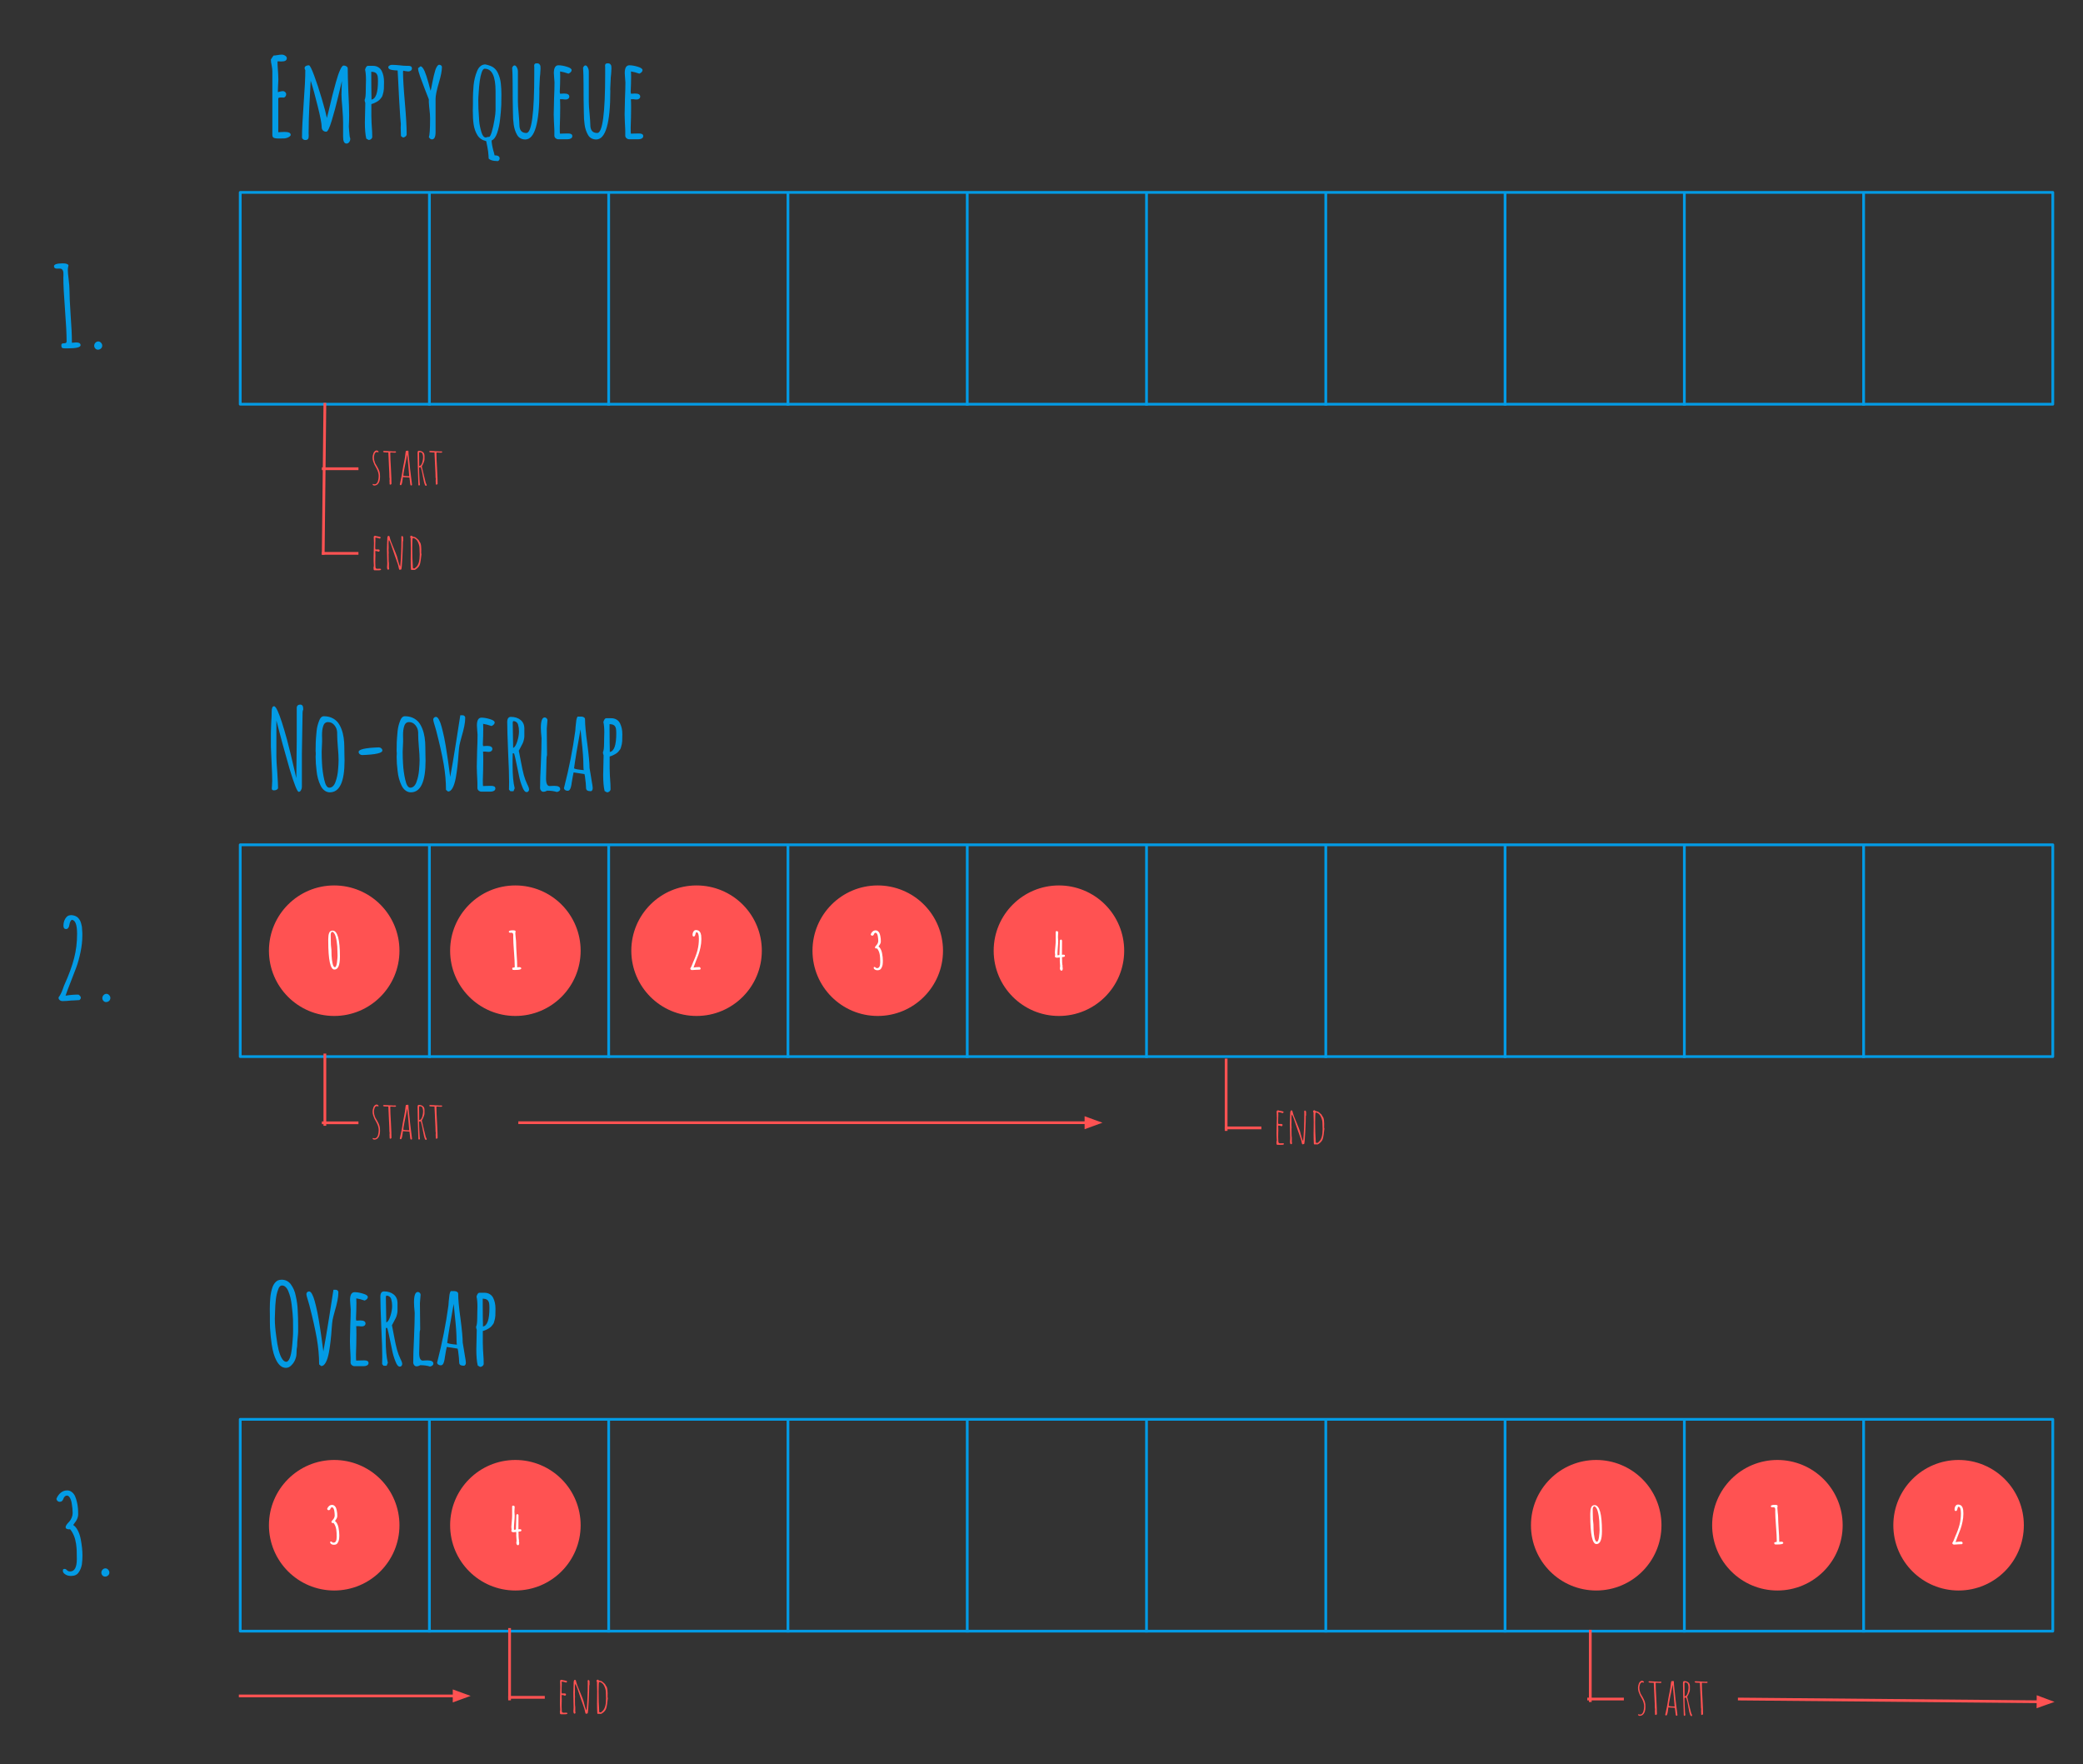 <svg version="1.1" viewBox="0.0 0.0 758.0 642.0" fill="none" stroke="none" stroke-linecap="square" stroke-miterlimit="10" xmlns:xlink="http://www.w3.org/1999/xlink" xmlns="http://www.w3.org/2000/svg"><rect x="0.0" y="0.0" width="758.0" height="642.0" fill="#333333" stroke="none"/><clipPath id="p.0"><path d="m0 0l758.0 0l0 642.0l-758.0 0l0 -642.0z" clip-rule="nonzero"/></clipPath><g clip-path="url(#p.0)"><path fill="#000000" fill-opacity="0.0" d="m0 0l758.0 0l0 642.0l-758.0 0z" fill-rule="evenodd"/><path fill="#000000" fill-opacity="0.0" d="m87.419 70.014l659.591 0l0 77.071l-659.591 0z" fill-rule="evenodd"/><path stroke="#039be5" stroke-width="1.0" stroke-linejoin="round" stroke-linecap="butt" d="m87.419 70.014l659.591 0l0 77.071l-659.591 0z" fill-rule="evenodd"/><path fill="#000000" fill-opacity="0.0" d="m156.262 70.631l0 76.441" fill-rule="evenodd"/><path stroke="#039be5" stroke-width="1.0" stroke-linejoin="round" stroke-linecap="butt" d="m156.262 70.631l0 76.441" fill-rule="evenodd"/><path fill="#000000" fill-opacity="0.0" d="m221.5 70.631l0 76.441" fill-rule="evenodd"/><path stroke="#039be5" stroke-width="1.0" stroke-linejoin="round" stroke-linecap="butt" d="m221.5 70.631l0 76.441" fill-rule="evenodd"/><path fill="#000000" fill-opacity="0.0" d="m286.738 70.631l0 76.441" fill-rule="evenodd"/><path stroke="#039be5" stroke-width="1.0" stroke-linejoin="round" stroke-linecap="butt" d="m286.738 70.631l0 76.441" fill-rule="evenodd"/><path fill="#000000" fill-opacity="0.0" d="m351.976 70.631l0 76.441" fill-rule="evenodd"/><path stroke="#039be5" stroke-width="1.0" stroke-linejoin="round" stroke-linecap="butt" d="m351.976 70.631l0 76.441" fill-rule="evenodd"/><path fill="#000000" fill-opacity="0.0" d="m417.214 70.631l0 76.441" fill-rule="evenodd"/><path stroke="#039be5" stroke-width="1.0" stroke-linejoin="round" stroke-linecap="butt" d="m417.214 70.631l0 76.441" fill-rule="evenodd"/><path fill="#000000" fill-opacity="0.0" d="m482.452 70.631l0 76.441" fill-rule="evenodd"/><path stroke="#039be5" stroke-width="1.0" stroke-linejoin="round" stroke-linecap="butt" d="m482.452 70.631l0 76.441" fill-rule="evenodd"/><path fill="#000000" fill-opacity="0.0" d="m547.69 70.631l0 76.441" fill-rule="evenodd"/><path stroke="#039be5" stroke-width="1.0" stroke-linejoin="round" stroke-linecap="butt" d="m547.69 70.631l0 76.441" fill-rule="evenodd"/><path fill="#000000" fill-opacity="0.0" d="m612.928 70.631l0 76.441" fill-rule="evenodd"/><path stroke="#039be5" stroke-width="1.0" stroke-linejoin="round" stroke-linecap="butt" d="m612.928 70.631l0 76.441" fill-rule="evenodd"/><path fill="#000000" fill-opacity="0.0" d="m678.165 70.631l0 76.441" fill-rule="evenodd"/><path stroke="#039be5" stroke-width="1.0" stroke-linejoin="round" stroke-linecap="butt" d="m678.165 70.631l0 76.441" fill-rule="evenodd"/><path fill="#000000" fill-opacity="0.0" d="m10.364 79.198l44.378 0l0 67.874l-44.378 0z" fill-rule="evenodd"/><path fill="#039be5" d="m23.567 126.754q-0.688 0 -0.969 -0.188q-0.281 -0.203 -0.281 -0.891q0 -0.438 0.203 -0.594q0.203 -0.172 0.844 -0.172q0.875 0 0.875 -0.672q0 -3.953 -0.594 -11.688q-0.594 -7.75 -0.594 -11.516q0 -0.359 0.031 -0.672l0 -0.766q0 -1.875 -1.359 -1.875l-0.438 0l-0.484 0.031q-1.156 0 -1.156 -0.875q0 -1.047 3.234 -1.047q1.719 0 2.047 0.688q-0.25 1.078 -0.25 1.672q0 1.094 0.328 3.641q0.281 2.281 0.281 3.688q0 2.844 0.438 9.438q0.438 5.844 0.438 9.516l0 0.25q0.156 0 0.438 -0.031q0.281 -0.047 0.562 -0.047q0.156 -0.047 0.484 -0.047q1.672 0 1.672 1.0q0 1.156 -4.547 1.156l-0.641 0l-0.562 0zm12.041 0.484q-0.531 0 -0.938 -0.438q-0.391 -0.438 -0.391 -1.0q0 -0.609 0.438 -1.078q0.453 -0.484 1.047 -0.484q0.562 0 1.0 0.484q0.438 0.469 0.438 1.031q0 0.641 -0.469 1.062q-0.453 0.422 -1.125 0.422z" fill-rule="nonzero"/><path fill="#000000" fill-opacity="0.0" d="m87.419 2.757l185.575 0l0 67.874l-185.575 0z" fill-rule="evenodd"/><path fill="#039be5" d="m101.106 50.392q-0.766 0 -1.328 -0.188q-0.672 -0.203 -0.672 -1.125l0 -23.234q0 -0.688 -0.25 -2.047q-0.281 -1.234 -0.281 -2.047l0 -0.109q0.688 -1.125 1.0 -1.438q0.562 0 1.484 -0.172q0.844 -0.156 1.484 -0.156q0.641 0 1.234 0.391q0.594 0.375 0.594 0.891q0 1.203 -1.828 1.203l-0.562 0q-0.25 -0.047 -0.562 -0.047q-0.359 0 -0.438 0.047q0 1.359 0.156 3.281l0.078 1.109l0.078 2.203q0 0.766 -0.109 2.328l-0.078 2.234l0.547 -0.125q0.812 -0.234 1.328 -0.234q0.438 0 0.797 0.344q0.359 0.344 0.359 0.781q0 0.469 -0.297 0.859q-0.297 0.375 -0.734 0.375l-0.484 -0.047l-0.516 0q-0.609 0 -0.844 0.281l0 12.359l2.234 -0.109q2.281 0 2.281 1.031l0 0.172q-0.234 0.469 -0.875 0.781q-0.641 0.297 -1.25 0.375l-1.312 0.031l-1.234 0zm24.995 1.844q-1.25 0 -1.25 -2.484l0 -2.547l0 -2.562q0 -2.0 -0.266 -5.25q-0.328 -3.641 -0.328 -5.0l0.078 -2.469q0.078 -1.078 0.078 -2.453q-0.156 0.531 -1.312 5.531q-1.156 4.844 -2.406 8.953q-1.203 3.969 -1.953 3.969q-0.766 0 -1.234 -0.453q-0.453 -0.469 -0.453 -1.266q0 -1.766 -1.422 -7.484q-1.406 -5.719 -2.578 -9.359l-0.234 4.516q-0.328 5.719 -0.438 9.516q-0.078 3.688 -0.078 5.047q0 0.312 0.031 0.594l0 0.562q0 0.688 -0.281 1.016q-0.281 0.344 -1.031 0.344q-0.406 0 -0.766 -0.297q-0.359 -0.297 -0.359 -0.656q0 -4.078 0.594 -12.25q0.609 -8.156 0.609 -12.234q-0.25 -0.359 -0.25 -0.766q0 -0.469 0.453 -0.734q0.469 -0.266 1.109 -0.266q0.531 0 1.922 3.766q1.406 3.766 2.797 8.531q1.406 4.75 1.812 6.875q0.312 -1.078 0.516 -2.0l0.234 -0.969q1.281 -5.594 2.562 -10.109q0.766 -2.766 1.484 -4.328q0.719 -1.672 1.312 -1.672q0.562 0 1.016 0.297q0.469 0.297 0.469 0.781q0 2.875 0.234 8.641q0.281 5.359 0.281 8.312l-0.031 2.125l-0.078 2.109q0 0.484 0.109 1.453l0.125 1.391q0.047 0.359 0.062 0.562q0.016 0.203 0.016 0.234q0.203 0.531 0.203 0.766q0 0.688 -0.406 1.203q-0.391 0.516 -0.953 0.516zm7.19 -1.797q-0.516 -2.125 -0.516 -5.875l0.078 -3.562q0.078 -1.609 0.078 -3.562q-0.234 -0.562 -0.234 -1.0l0 -0.125q0.406 -0.75 0.406 -3.438l0.031 -1.844q0.047 -0.875 0.047 -1.953q0 -2.359 -0.328 -3.719q0.125 -0.562 0.406 -0.984q0.281 -0.422 0.672 -0.422l1.766 0q1.125 0 1.953 0.5q0.844 0.5 1.281 1.422q0.812 1.641 0.812 3.875q0 1.609 -0.047 2.531q-0.078 1.156 -0.406 2.109q-0.109 0.531 -0.328 0.875q-0.219 0.328 -0.625 0.812q-0.562 0.672 -1.844 1.281q-0.516 0.281 -1.359 0.516l0 4.281l0.078 2.562l0.078 1.234q0.172 2.25 0.172 3.797q0 0.484 -0.406 0.828q-0.391 0.344 -0.922 0.344l-0.844 -0.484zm1.891 -14.203q2.359 -0.359 2.359 -6.766q0 -1.156 -0.125 -1.797q-0.125 -0.469 -0.328 -0.766q-0.188 -0.312 -0.594 -0.516q-0.438 -0.234 -0.953 -0.234q0 -0.047 -0.438 -0.047l0 2.281q0 2.359 0.031 4.203q0 2.078 0.047 2.719l0 0.844l0 0.078zm10.724 13.281l-0.047 -1.562q-0.047 -0.672 -0.047 -1.516l0.047 -1.359q-0.125 -0.438 -0.609 -8.75q-0.469 -8.328 -0.547 -10.688q-2.328 -0.078 -2.969 -0.484q-0.438 -0.312 -0.438 -0.719q0 -0.328 0.422 -0.578q0.422 -0.266 0.859 -0.266q1.125 0 2.719 0.156q1.516 0.203 2.719 0.203l0.328 0l0.312 0q1.25 0 1.25 0.969q0 0.469 -0.406 0.781q-0.406 0.297 -0.922 0.297q-0.359 0 -1.047 -0.125l-0.797 -0.156l-0.031 0.203l-0.047 0.188q0 3.562 0.688 11.359q0.641 7.328 0.641 11.375q0 0.469 -0.422 0.828q-0.422 0.359 -0.938 0.359l-0.719 -0.516zm11.271 1.203q-0.672 0 -1.125 -0.875q0.453 -0.844 0.453 -6.812q0 -1.391 -0.203 -3.031l-0.125 -1.156q-0.125 -1.094 -0.125 -1.641l0 -1.047q-0.391 -1.0 -1.453 -3.719q-1.062 -2.719 -1.703 -4.562q-0.75 -2.125 -0.75 -2.875l0 -0.203l0.906 -0.688q0.688 0.094 1.453 1.766q0.641 1.484 1.406 4.25q0.781 2.75 0.781 2.906q0.172 -0.438 0.641 -3.0q0.484 -2.562 1.078 -4.516q0.688 -1.953 1.406 -1.953q0.406 0 0.703 0.234q0.297 0.234 0.297 0.594q0 2.047 -1.125 5.766q-1.188 4.047 -1.188 5.844l0 12.031q0 2.688 -1.328 2.688zm23.718 7.875q-2.234 0 -3.078 -0.922q0 -0.797 -0.125 -1.828l-0.078 -0.844q-0.281 -1.641 -0.312 -1.797l-0.203 -0.969q-0.156 -0.875 -0.156 -0.875q-2.203 -0.516 -3.203 -2.156q-1.078 -1.734 -1.406 -4.047q-0.281 -1.953 -0.281 -4.953q0 -1.359 0.047 -2.453l0 -2.312q0 -1.406 0.234 -4.406q0.281 -2.75 1.25 -5.109q0.469 -1.203 1.25 -1.844q0.781 -0.641 1.781 -0.641q0.328 0.125 0.969 0.234q0.672 0.203 0.828 0.281q1.891 0.719 2.766 2.609q0.875 1.828 1.078 3.875q0.203 1.875 0.203 3.875l-0.047 3.844q-0.109 2.516 -0.438 5.234q-0.234 2.484 -1.031 4.922q-0.766 2.25 -2.047 2.797q0 1.281 0.641 3.734q0.25 0.719 0.438 1.672q1.844 0 1.844 1.156q0 0.406 -0.266 0.688q-0.25 0.281 -0.656 0.281l0 -0.047zm-4.078 -8.562q0.562 -0.234 1.156 -0.234q0.438 0 1.0 -1.875q0.562 -1.891 0.953 -4.281q0.406 -2.406 0.406 -3.484l0 -6.953q0 -8.203 -3.953 -8.203q-0.688 0 -1.156 1.516q-0.766 2.234 -1.047 7.438q-0.125 1.609 -0.125 2.562l0.047 2.953q0.047 1.047 0.203 3.281q0 0.406 0.078 1.281q0.156 1.969 0.844 4.172q0.562 1.828 1.594 1.828zm14.32 0.719q-0.953 0 -1.719 -0.422q-0.766 -0.406 -1.234 -1.219q-0.969 -1.672 -1.25 -3.797q-0.281 -1.844 -0.281 -4.391q-0.109 -4.328 -0.109 -10.562l-0.047 -3.078q-0.031 -0.25 -0.031 -0.812q-0.094 -1.516 -0.094 -1.828q0.359 -0.844 0.844 -0.844q0.484 0 0.859 0.719q0.391 0.719 0.391 1.562l0 10.875q0 1.609 0.266 4.25q0.281 3.266 0.281 4.234q0 2.953 2.531 2.953q2.875 0 2.875 -21.516l0 -2.234l0 -0.359q-0.047 -0.125 -0.047 -0.328q0 -0.484 0.219 -0.703q0.234 -0.219 0.875 -0.219q0.516 0 0.812 0.312q0.297 0.297 0.375 0.688q0.047 0.25 0.047 0.922q0 0.641 -0.125 2.047q-0.156 1.156 -0.156 2.0q0 0.922 -0.078 1.641l-0.078 1.672l0 0.328q0.031 0.156 0.031 0.359q0 17.75 -5.156 17.75zm12.002 -0.078q-0.516 0 -0.938 -0.359q-0.422 -0.359 -0.469 -0.875l0 -1.047l0 -0.797q-0.031 -0.359 -0.031 -0.844q0 -0.828 -0.125 -2.547l-0.078 -2.562q0 -1.969 0.125 -5.844q0.156 -3.484 0.156 -5.844q0 -0.562 -0.125 -1.672q-0.109 -1.172 -0.109 -1.688q0 -2.844 1.672 -2.844q1.328 0 3.062 0.531q1.734 0.516 1.734 1.234q0 0.406 -0.344 0.75q-0.328 0.328 -0.812 0.531q-1.688 -0.594 -3.047 -0.797q0.047 0.594 0.047 1.719q0 1.594 -0.047 2.875q-0.109 1.922 -0.109 2.875l0.109 0.641l0.641 -0.031q0.328 -0.047 0.812 -0.047q1.906 0 1.906 1.125q0 0.438 -0.359 0.75q-0.359 0.297 -0.906 0.297q-0.734 0 -1.125 -0.094l-1.0 0q0.078 1.047 0.078 3.047q0 2.0 -0.047 3.594q-0.109 2.453 -0.109 3.641q0 2.25 0.078 2.25l1.312 -0.047q0.688 -0.031 1.641 -0.031q1.531 0 1.531 0.953q0 0.562 -0.5 0.859q-0.5 0.297 -1.219 0.297l-3.406 0zm13.797 0.078q-0.953 0 -1.719 -0.422q-0.766 -0.406 -1.234 -1.219q-0.969 -1.672 -1.25 -3.797q-0.281 -1.844 -0.281 -4.391q-0.109 -4.328 -0.109 -10.562l-0.047 -3.078q-0.031 -0.25 -0.031 -0.812q-0.094 -1.516 -0.094 -1.828q0.359 -0.844 0.844 -0.844q0.484 0 0.859 0.719q0.391 0.719 0.391 1.562l0 10.875q0 1.609 0.266 4.25q0.281 3.266 0.281 4.234q0 2.953 2.531 2.953q2.875 0 2.875 -21.516l0 -2.234l0 -0.359q-0.047 -0.125 -0.047 -0.328q0 -0.484 0.219 -0.703q0.234 -0.219 0.875 -0.219q0.516 0 0.812 0.312q0.297 0.297 0.375 0.688q0.047 0.25 0.047 0.922q0 0.641 -0.125 2.047q-0.156 1.156 -0.156 2.0q0 0.922 -0.078 1.641l-0.078 1.672l0 0.328q0.031 0.156 0.031 0.359q0 17.75 -5.156 17.75zm12.002 -0.078q-0.516 0 -0.938 -0.359q-0.422 -0.359 -0.469 -0.875l0 -1.047l0 -0.797q-0.031 -0.359 -0.031 -0.844q0 -0.828 -0.125 -2.547l-0.078 -2.562q0 -1.969 0.125 -5.844q0.156 -3.484 0.156 -5.844q0 -0.562 -0.125 -1.672q-0.109 -1.172 -0.109 -1.688q0 -2.844 1.672 -2.844q1.328 0 3.062 0.531q1.734 0.516 1.734 1.234q0 0.406 -0.344 0.75q-0.328 0.328 -0.812 0.531q-1.688 -0.594 -3.047 -0.797q0.047 0.594 0.047 1.719q0 1.594 -0.047 2.875q-0.109 1.922 -0.109 2.875l0.109 0.641l0.641 -0.031q0.328 -0.047 0.812 -0.047q1.906 0 1.906 1.125q0 0.438 -0.359 0.75q-0.359 0.297 -0.906 0.297q-0.734 0 -1.125 -0.094l-1.0 0q0.078 1.047 0.078 3.047q0 2.0 -0.047 3.594q-0.109 2.453 -0.109 3.641q0 2.25 0.078 2.25l1.312 -0.047q0.688 -0.031 1.641 -0.031q1.531 0 1.531 0.953q0 0.562 -0.5 0.859q-0.5 0.297 -1.219 0.297l-3.406 0z" fill-rule="nonzero"/><path fill="#000000" fill-opacity="0.0" d="m125.623 149.55l56.094 0l0 42.016l-56.094 0z" fill-rule="evenodd"/><path fill="#ff5252" d="m136.17 176.689q-0.203 -0.031 -0.391 -0.156q-0.188 -0.125 -0.203 -0.281l0.094 -0.156q0.078 0 0.328 0.062q0.203 0.062 0.344 0.062q0.406 0 0.719 -0.312q0.328 -0.328 0.484 -0.859q0.266 -0.969 0.266 -1.828q0 -1.281 -0.781 -2.75q-0.484 -0.859 -0.75 -1.359q-0.25 -0.516 -0.469 -1.172q-0.234 -0.766 -0.234 -1.469q0 -0.672 0.328 -1.578q0.172 -0.438 0.484 -0.703q0.312 -0.281 0.656 -0.281q0.25 0 0.484 0.172q0.234 0.172 0.234 0.359q0 0.141 -0.25 0.141q-0.078 0 -0.188 -0.047q-0.109 -0.062 -0.203 -0.062q-0.281 0 -0.516 0.234q-0.219 0.219 -0.328 0.578q-0.219 0.688 -0.219 1.266q0 0.344 0.094 0.719q0.016 0.125 0.031 0.203q0.016 0.062 0.016 0.094l0.125 0.375l0.094 0.344l0.141 0.328q0.062 0.141 0.125 0.25q0.062 0.094 0.125 0.188l0.219 0.391q0.078 0.109 0.312 0.531q0.25 0.422 0.453 0.891q0.188 0.391 0.281 0.734q0.094 0.344 0.172 0.828q0.047 0.469 0.047 1.031q0 0.891 -0.234 1.672q-0.344 0.938 -0.969 1.312q-0.359 0.219 -0.828 0.219l-0.094 0.031zm1.5 -12.156q0 -0.016 -0.031 -0.016l0 0.016l0.031 0zm4.121 11.672l-0.016 -0.688q-0.031 -0.297 -0.031 -0.672q0 -0.188 0.031 -0.312l0.016 -0.344q0 -0.188 -0.078 -0.438q0 -1.25 -0.188 -4.656q-0.188 -3.281 -0.203 -4.453q-1.156 0 -1.547 -0.062q-0.375 -0.094 -0.375 -0.297q0.094 -0.203 0.359 -0.203q0.547 0 1.625 0.078q0.969 0.094 1.609 0.094l0.391 0l0.406 -0.016q0.328 0 0.328 0.234q0 0.109 -0.125 0.188q-0.109 0.062 -0.281 0.062q-0.375 0 -0.781 -0.047l-0.812 -0.031q-0.078 0 -0.078 0.062q-0.016 0.047 -0.016 0.344q0 1.812 0.234 5.484q0.203 3.812 0.203 5.469q0 0.141 -0.172 0.25q-0.156 0.109 -0.297 0.109l-0.203 -0.156zm7.978 0.438q-0.281 0 -0.359 -0.078q-0.062 -0.062 -0.109 -0.344q-0.156 -1.359 -0.203 -1.688l-0.094 -0.75q-0.406 -0.094 -0.922 -0.094l-0.672 -0.031q-0.453 -0.062 -0.656 -0.062q-0.109 0 -0.141 0.094q0 0.062 -0.016 0.062l-0.031 0.375q-0.016 0.328 -0.203 1.344q-0.094 0.5 -0.234 0.781q-0.141 0.312 -0.281 0.312q-0.109 0 -0.234 -0.094q-0.125 -0.109 -0.125 -0.219l0.016 -0.062l0.016 -0.047q0.328 -1.328 0.562 -2.641l0.219 -1.156l0.219 -1.422q0 0 0.219 -1.219q0.094 -0.516 0.328 -1.625q0.266 -1.266 0.312 -1.734q0.031 -0.062 0.078 -0.703q0.078 -0.703 0.125 -1.031q0.062 -0.484 0.125 -0.562l0.125 0q0.062 0.016 0.125 0.016q0.234 0 0.344 -0.109q0.125 0 0.219 0.094q0.109 0.078 0.109 0.188q0 0.891 0.141 2.047q0.062 0.594 0.109 0.984q0.203 2.406 1.047 9.031l0 0.062q0 0.188 -0.156 0.281zm-0.859 -3.359q-0.188 -2.688 -0.703 -7.938l-1.016 4.984q-0.422 2.141 -0.422 2.703q0 0.094 0.703 0.172q0.719 0.078 1.25 0.078l0.188 0zm5.886 3.406q-0.234 -0.234 -0.5 -1.281q-0.25 -1.047 -0.469 -2.359q-0.156 -1.062 -0.438 -2.094q-0.219 -0.938 -0.422 -0.938l-0.062 0q-0.406 0 -0.406 0.266q0 1.344 0.141 4.078q0.078 1.688 0.172 1.953l-0.141 0.328l-0.266 0l-0.156 -0.156q-0.297 -8.609 -0.297 -11.75q0 -0.203 0.031 -0.328q0.031 -0.141 0.125 -0.25q0.062 -0.125 0.25 -0.125q0.953 0 1.531 0.469q0.578 0.453 0.578 1.328l0 1.375q0 0.344 -0.234 0.953q-0.219 0.594 -0.5 1.094l-0.25 0.469q0.203 0.953 0.812 3.422q0.609 2.469 0.656 2.625q0.031 0.016 0.047 0.094q0.031 0.062 0.125 0.219q0.141 0.266 0.141 0.453q0 0.25 -0.219 0.25l-0.25 -0.094zm-2.203 -7.141q0.344 0 0.625 -0.344q0.281 -0.359 0.453 -0.922q0.297 -1.141 0.297 -1.812q0 -0.422 -0.047 -0.703q-0.047 -0.281 -0.156 -0.609q-0.219 -0.641 -1.062 -0.641q-0.094 0 -0.156 0.156q-0.047 0.156 -0.047 0.328q0 1.25 0.031 2.25q0.016 1.016 0.016 2.266l0.047 0.031zm5.988 6.656l-0.016 -0.688q-0.031 -0.297 -0.031 -0.672q0 -0.188 0.031 -0.312l0.016 -0.344q0 -0.188 -0.078 -0.438q0 -1.25 -0.188 -4.656q-0.188 -3.281 -0.203 -4.453q-1.156 0 -1.547 -0.062q-0.375 -0.094 -0.375 -0.297q0.094 -0.203 0.359 -0.203q0.547 0 1.625 0.078q0.969 0.094 1.609 0.094l0.391 0l0.406 -0.016q0.328 0 0.328 0.234q0 0.109 -0.125 0.188q-0.109 0.062 -0.281 0.062q-0.375 0 -0.781 -0.047l-0.812 -0.031q-0.078 0 -0.078 0.062q-0.016 0.047 -0.016 0.344q0 1.812 0.234 5.484q0.203 3.812 0.203 5.469q0 0.141 -0.172 0.25q-0.156 0.109 -0.297 0.109l-0.203 -0.156z" fill-rule="nonzero"/><path fill="#000000" fill-opacity="0.0" d="m125.623 180.345l56.094 0l0 42.016l-56.094 0z" fill-rule="evenodd"/><path fill="#ff5252" d="m136.326 207.515q-0.344 0 -0.375 -0.406l0 -0.234q0.016 -0.094 0.016 -0.219l-0.078 -0.078q0.156 -0.391 0.156 -0.766q0 -0.438 -0.062 -1.234l-0.031 -1.234q0 -0.922 0.047 -2.797q0.078 -1.656 0.078 -2.812l-0.031 -1.125q-0.047 -0.5 -0.047 -1.109q0 -0.281 0.125 -0.406q0.141 -0.125 0.422 -0.125q0.188 0 0.297 0.109q0.031 0.031 0.547 0.078q0.469 0.062 0.797 0.172q0.359 0.109 0.359 0.281q0 0.188 -0.359 0.375q-1.062 -0.359 -1.516 -0.359l-0.094 0.109q0.031 0.172 0.031 0.797q0 0.812 -0.047 1.438q-0.016 0.656 -0.016 1.469q0 0.516 0.266 0.516l0.297 -0.016q0.141 -0.016 0.312 -0.016q0.734 0 0.734 0.328q0 0.203 -0.094 0.344q-0.094 0.141 -0.281 0.141q-0.281 0 -0.438 -0.141l-0.594 -0.094l-0.094 0l-0.094 0.094l0 0.047q0.047 0.312 0.047 1.469q0 0.734 -0.031 1.328l-0.016 1.328q0 0.734 0.062 1.5q0.016 0.422 0.172 0.562q0.172 0.141 0.625 0.141l0.344 -0.016q0.156 -0.016 0.359 -0.016q0.547 0 0.547 0.234q0 0.344 -0.812 0.344l-1.531 0zm9.167 -0.172q-0.141 0 -0.203 -0.109q-0.062 -0.125 -0.125 -0.344q-0.016 -0.141 -0.078 -0.266l0.016 -0.047q-0.141 -0.875 -0.625 -2.141l-0.344 -0.984q-0.031 -0.031 -0.344 -0.938l-0.156 -0.453q-1.672 -5.188 -2.109 -5.625q-0.141 0.516 -0.141 1.312q0 0.438 0.016 0.75l0.016 0.719l-0.016 0.453q-0.016 0.203 -0.016 0.453q0 0.406 0.031 0.703q0.031 0.594 0.031 0.594l-0.047 0q0 3.125 0.125 3.438l0 1.672q0.078 0.156 0.078 0.406q0 0.141 -0.109 0.25q-0.094 0.109 -0.25 0.109q-0.391 0 -0.391 -1.0l0.047 -0.594q0.031 -0.281 0.031 -0.625q0 -0.891 -0.062 -2.688q-0.047 -1.781 -0.047 -2.688q0 -0.531 0.047 -1.656q0.062 -1.094 0.062 -1.641l0 -0.234q0 -0.922 0.328 -1.203l0.062 0.062l0.188 -0.047q0.078 0.031 0.172 0.125q0.062 0.062 0.062 0.156l0.047 0.109q0 0.047 0 0.078q0.016 0.016 0.016 0.016q0.297 1.328 1.344 3.719q1.062 2.516 1.328 3.344q0.188 0.656 0.297 1.156q0.359 1.578 0.844 2.438l0.031 -0.047q0.422 -4.141 0.422 -10.172l-0.016 -0.219q-0.016 -0.094 -0.016 -0.25q0 -0.391 0.266 -0.391q0.172 0 0.281 0.172q0.125 0.156 0.125 0.375l0 1.25l-0.094 0.141q0 1.781 -0.203 5.828q-0.203 4.047 -0.391 4.391l-0.312 0.078l0 0.016l-0.031 -0.016l-0.188 0.062zm4.191 0.016q-0.156 0 -0.156 -0.5q-0.078 -1.297 -0.078 -3.25q0 -1.234 0.031 -2.203l0.016 -2.203q0 -1.422 -0.078 -3.5q-0.172 -0.156 -0.172 -0.375q0 -0.141 0.156 -0.266q0.156 -0.141 0.297 -0.141q0.141 0 0.281 0.141l0.203 0.172q0.109 0.047 0.422 0.109q0.328 0.062 0.453 0.109q0.281 0.156 0.75 0.578q0.438 0.453 0.609 0.562l-0.016 0.031q0.016 0.125 0.281 0.484q0.203 0.281 0.328 0.531q0.297 0.859 0.297 2.219q0 0.25 -0.016 0.422l0 0.453l0 0.156l-0.016 0.188q0 0.344 0.109 0.547q-0.109 0.609 -0.281 2.266q-0.047 0.484 -0.188 1.031q-0.125 0.531 -0.312 0.891q-0.484 0.906 -1.625 1.547l-1.297 0zm1.219 -0.547q0.141 -0.141 0.25 -0.234q0 0 0.125 -0.094l0.156 -0.141q1.297 -1.172 1.297 -4.469l0 -0.359q-0.016 -0.141 -0.016 -0.312l-0.062 -1.891q-0.062 -1.078 -0.656 -2.234q-0.281 -0.578 -0.766 -0.938q-0.469 -0.375 -1.0 -0.375q-0.219 0 -0.219 3.453q0 4.0 0.219 6.969l-0.016 0.344l0.078 0.047l0.031 0.234l0.578 0z" fill-rule="nonzero"/><path fill="#000000" fill-opacity="0.0" d="m118.222 147.085l-0.598 54.268" fill-rule="evenodd"/><path stroke="#ff5252" stroke-width="1.0" stroke-linejoin="round" stroke-linecap="butt" d="m118.222 147.085l-0.598 54.268" fill-rule="evenodd"/><path fill="#000000" fill-opacity="0.0" d="m117.623 170.558l12.315 0" fill-rule="evenodd"/><path stroke="#ff5252" stroke-width="1.0" stroke-linejoin="round" stroke-linecap="butt" d="m117.623 170.558l12.315 0" fill-rule="evenodd"/><path fill="#000000" fill-opacity="0.0" d="m117.623 201.353l12.315 0" fill-rule="evenodd"/><path stroke="#ff5252" stroke-width="1.0" stroke-linejoin="round" stroke-linecap="butt" d="m117.623 201.353l12.315 0" fill-rule="evenodd"/><path fill="#000000" fill-opacity="0.0" d="m87.419 307.401l659.591 0l0 77.071l-659.591 0z" fill-rule="evenodd"/><path stroke="#039be5" stroke-width="1.0" stroke-linejoin="round" stroke-linecap="butt" d="m87.419 307.401l659.591 0l0 77.071l-659.591 0z" fill-rule="evenodd"/><path fill="#000000" fill-opacity="0.0" d="m156.262 308.018l0 76.441" fill-rule="evenodd"/><path stroke="#039be5" stroke-width="1.0" stroke-linejoin="round" stroke-linecap="butt" d="m156.262 308.018l0 76.441" fill-rule="evenodd"/><path fill="#000000" fill-opacity="0.0" d="m221.5 308.018l0 76.441" fill-rule="evenodd"/><path stroke="#039be5" stroke-width="1.0" stroke-linejoin="round" stroke-linecap="butt" d="m221.5 308.018l0 76.441" fill-rule="evenodd"/><path fill="#000000" fill-opacity="0.0" d="m286.738 308.018l0 76.441" fill-rule="evenodd"/><path stroke="#039be5" stroke-width="1.0" stroke-linejoin="round" stroke-linecap="butt" d="m286.738 308.018l0 76.441" fill-rule="evenodd"/><path fill="#000000" fill-opacity="0.0" d="m351.976 308.018l0 76.441" fill-rule="evenodd"/><path stroke="#039be5" stroke-width="1.0" stroke-linejoin="round" stroke-linecap="butt" d="m351.976 308.018l0 76.441" fill-rule="evenodd"/><path fill="#000000" fill-opacity="0.0" d="m417.214 308.018l0 76.441" fill-rule="evenodd"/><path stroke="#039be5" stroke-width="1.0" stroke-linejoin="round" stroke-linecap="butt" d="m417.214 308.018l0 76.441" fill-rule="evenodd"/><path fill="#000000" fill-opacity="0.0" d="m482.452 308.018l0 76.441" fill-rule="evenodd"/><path stroke="#039be5" stroke-width="1.0" stroke-linejoin="round" stroke-linecap="butt" d="m482.452 308.018l0 76.441" fill-rule="evenodd"/><path fill="#000000" fill-opacity="0.0" d="m547.69 308.018l0 76.441" fill-rule="evenodd"/><path stroke="#039be5" stroke-width="1.0" stroke-linejoin="round" stroke-linecap="butt" d="m547.69 308.018l0 76.441" fill-rule="evenodd"/><path fill="#000000" fill-opacity="0.0" d="m612.928 308.018l0 76.441" fill-rule="evenodd"/><path stroke="#039be5" stroke-width="1.0" stroke-linejoin="round" stroke-linecap="butt" d="m612.928 308.018l0 76.441" fill-rule="evenodd"/><path fill="#000000" fill-opacity="0.0" d="m678.165 308.018l0 76.441" fill-rule="evenodd"/><path stroke="#039be5" stroke-width="1.0" stroke-linejoin="round" stroke-linecap="butt" d="m678.165 308.018l0 76.441" fill-rule="evenodd"/><path fill="#000000" fill-opacity="0.0" d="m10.364 316.585l52.409 0l0 67.874l-52.409 0z" fill-rule="evenodd"/><path fill="#039be5" d="m22.77 364.266q-0.609 0 -1.031 -0.344q-0.422 -0.344 -0.422 -0.859l0 -0.156q0.812 -0.969 1.609 -3.203q0.359 -1.078 0.594 -1.562q2.359 -5.234 3.438 -9.438q1.094 -4.203 1.094 -8.875q0 -5.0 -1.922 -5.125q-0.641 0.328 -0.891 1.875q-0.078 0.641 -0.406 1.062q-0.312 0.422 -0.781 0.422q-0.969 0 -0.969 -1.234q0 -1.891 1.125 -3.156q0.594 -0.641 1.438 -0.641l0 -0.047q1.359 0 2.281 0.594q0.672 0.406 1.281 1.531q0.312 0.641 0.594 2.109q0.078 0.719 0.094 1.344q0.031 0.625 0.062 0.906l0 1.078q0 2.719 -0.656 5.906q-0.656 3.172 -1.578 5.656q-1.047 2.828 -2.078 5.391q-1.234 3.125 -1.797 4.797q2.281 -0.391 4.719 -0.391q0.844 0.594 0.844 1.125q0 0.469 -0.531 0.875q-0.75 0 -2.156 0.125l-0.875 0.031q-1.688 0.203 -3.078 0.203zm15.798 0.359q-0.531 0 -0.938 -0.438q-0.391 -0.438 -0.391 -1.0q0 -0.609 0.438 -1.078q0.453 -0.484 1.047 -0.484q0.562 0 1.0 0.484q0.438 0.469 0.438 1.031q0 0.641 -0.469 1.062q-0.453 0.422 -1.125 0.422z" fill-rule="nonzero"/><path fill="#000000" fill-opacity="0.0" d="m87.419 240.144l364.315 0l0 67.874l-364.315 0z" fill-rule="evenodd"/><path fill="#039be5" d="m108.7 288.137q-0.797 0 -3.281 -8.234q-2.797 -9.641 -4.844 -17.719l0 13.125q0 1.672 0.328 5.719q0.281 4.391 0.281 5.672q0 0.359 -0.453 0.625q-0.438 0.266 -1.0 0.266q-0.828 0 -0.828 -0.641l0.078 -1.172q0.078 -1.281 0.078 -1.672q0 -2.125 -0.234 -6.719q-0.25 -4.688 -0.25 -5.688l0 -5.109q0 -1.25 0.125 -3.688q0.156 -2.125 0.156 -3.672l0 -0.25q0 -2.0 0.875 -2.0q0.531 0 1.328 1.766q1.312 2.875 3.359 10.312q1.156 4.328 2.719 11.125q-0.031 -0.156 0.641 2.766l0.047 0.188q0 -3.875 0.078 -6.953l0.078 -6.953l0 -11.844q0.156 -1.0 1.281 -1.0q1.078 0 1.078 1.562l0 0.234q-0.234 0.484 -0.234 1.156q0 2.438 -0.125 7.359q-0.125 4.969 -0.125 7.438l0 12.203q0 0.641 -0.344 1.219q-0.328 0.578 -0.812 0.578zm11.324 0.172q-1.047 0 -1.938 -0.672q-0.875 -0.656 -1.422 -1.781q-1.172 -2.438 -1.453 -5.312q-0.359 -2.719 -0.359 -5.234q0 -0.484 0.047 -0.812l0 -0.719q0 -0.188 -0.047 -0.188l0 -0.734l0.047 -2.797q0.047 -1.281 0.312 -4.078q0.203 -1.922 0.922 -3.719q0.281 -0.797 0.719 -1.219q0.453 -0.422 1.0 -0.422q1.609 0 2.891 0.578q1.281 0.578 2.156 1.625q0.797 1.0 1.359 2.469q0.562 1.453 0.797 3.094q0.25 1.672 0.25 3.562l0 0.312q0 1.234 0.031 2.234l0.047 2.281q0 11.531 -5.359 11.531zm-0.172 -1.688q0.734 0 1.328 -0.578q0.594 -0.578 0.922 -1.578q0.75 -2.047 0.922 -4.406q0.188 -2.031 0.188 -3.516q0 -1.797 -0.266 -4.719q-0.25 -3.078 -0.25 -4.594l0 -0.734q-0.078 -1.516 -1.016 -2.625q-0.938 -1.125 -2.297 -1.125q-1.359 0 -1.797 1.562q-0.406 1.234 -0.406 3.188q0 0.766 0.031 1.281l0 1.078l-0.078 1.844q-0.078 0.844 -0.078 1.844q0 2.156 0.125 4.281q0.156 3.0 0.797 5.844q0.641 2.953 1.875 2.953zm11.963 -11.875q-0.516 0 -0.922 -0.344q-0.391 -0.344 -0.391 -0.812q0 -0.484 0.953 -0.844q1.359 -0.516 4.719 -0.719q1.281 -0.078 1.641 -0.078q0.531 0 0.922 0.344q0.406 0.328 0.406 0.812q0 0.484 -0.969 0.844q-1.359 0.516 -4.719 0.719q-1.281 0.078 -1.641 0.078zm17.689 13.562q-1.047 0 -1.938 -0.672q-0.875 -0.656 -1.422 -1.781q-1.172 -2.438 -1.453 -5.312q-0.359 -2.719 -0.359 -5.234q0 -0.484 0.047 -0.812l0 -0.719q0 -0.188 -0.047 -0.188l0 -0.734l0.047 -2.797q0.047 -1.281 0.312 -4.078q0.203 -1.922 0.922 -3.719q0.281 -0.797 0.719 -1.219q0.453 -0.422 1.0 -0.422q1.609 0 2.891 0.578q1.281 0.578 2.156 1.625q0.797 1.0 1.359 2.469q0.562 1.453 0.797 3.094q0.25 1.672 0.25 3.562l0 0.312q0 1.234 0.031 2.234l0.047 2.281q0 11.531 -5.359 11.531zm-0.172 -1.688q0.734 0 1.328 -0.578q0.594 -0.578 0.922 -1.578q0.75 -2.047 0.922 -4.406q0.188 -2.031 0.188 -3.516q0 -1.797 -0.266 -4.719q-0.25 -3.078 -0.25 -4.594l0 -0.734q-0.078 -1.516 -1.016 -2.625q-0.938 -1.125 -2.297 -1.125q-1.359 0 -1.797 1.562q-0.406 1.234 -0.406 3.188q0 0.766 0.031 1.281l0 1.078l-0.078 1.844q-0.078 0.844 -0.078 1.844q0 2.156 0.125 4.281q0.156 3.0 0.797 5.844q0.641 2.953 1.875 2.953zm12.962 0.797q0 -4.594 -0.859 -9.516q-0.859 -4.922 -2.703 -12.047q-0.078 -0.391 -0.359 -1.234q-0.719 -2.234 -0.719 -2.844q0 -0.359 0.297 -0.641q0.312 -0.281 0.672 -0.281q0.594 0 1.109 1.0q0.531 0.969 0.969 2.594q0.438 1.609 0.953 4.016q0.484 2.281 1.172 7.0l0.234 1.562l0.484 3.562q0.156 1.469 0.281 2.109q0.828 -4.391 2.156 -12.719q1.078 -7.125 1.516 -9.719l0.875 0q0.359 0 0.641 0.266q0.281 0.25 0.281 0.609q0 1.453 -0.344 3.109q-0.328 1.656 -1.016 3.984q-0.562 2.0 -0.75 3.0q-0.172 1.0 -0.328 3.156q-0.312 4.844 -1.0 8.672q-0.438 2.328 -1.156 3.656q-0.719 1.312 -1.641 1.312l-0.766 -0.609zm12.846 0.641q-0.516 0 -0.938 -0.359q-0.422 -0.359 -0.469 -0.875l0 -1.047l0 -0.797q-0.031 -0.359 -0.031 -0.844q0 -0.828 -0.125 -2.547l-0.078 -2.562q0 -1.969 0.125 -5.844q0.156 -3.484 0.156 -5.844q0 -0.562 -0.125 -1.672q-0.109 -1.172 -0.109 -1.688q0 -2.844 1.672 -2.844q1.328 0 3.062 0.531q1.734 0.516 1.734 1.234q0 0.406 -0.344 0.75q-0.328 0.328 -0.812 0.531q-1.688 -0.594 -3.047 -0.797q0.047 0.594 0.047 1.719q0 1.594 -0.047 2.875q-0.109 1.922 -0.109 2.875l0.109 0.641l0.641 -0.031q0.328 -0.047 0.812 -0.047q1.906 0 1.906 1.125q0 0.438 -0.359 0.75q-0.359 0.297 -0.906 0.297q-0.734 0 -1.125 -0.094l-1.0 0q0.078 1.047 0.078 3.047q0 2.0 -0.047 3.594q-0.109 2.453 -0.109 3.641q0 2.25 0.078 2.25l1.312 -0.047q0.688 -0.031 1.641 -0.031q1.531 0 1.531 0.953q0 0.562 -0.5 0.859q-0.5 0.297 -1.219 0.297l-3.406 0zm16.516 0.172q-0.875 0 -1.594 -1.922q-0.844 -2.078 -1.25 -4.281l-0.281 -1.359q-1.156 -5.719 -1.469 -6.531l-0.484 0q0 1.172 -0.047 2.125l0 2.203q0 5.359 0.766 8.359l-0.438 1.078l-1.125 0l-0.516 -0.594l0.047 -2.688q0 -3.594 -0.359 -10.922q-0.328 -7.797 -0.328 -10.922q0 -1.922 1.328 -1.922q2.156 0 3.531 1.125q1.375 1.125 1.375 3.125l0 2.797q0 0.594 -0.203 1.375q-0.188 0.781 -0.438 1.266l-0.75 1.438l-0.641 1.203l0.203 0.953l0.547 2.844q0.562 3.078 1.078 5.0q0.531 1.922 1.297 3.484l0.234 0.484q0.391 0.797 0.391 1.281q0 0.391 -0.234 0.688q-0.234 0.312 -0.641 0.312zm-4.922 -16.047q0.891 -0.438 1.5 -2.422q0.625 -1.984 0.625 -3.656q0 -1.281 -0.328 -2.406q-0.188 -0.641 -0.656 -0.969q-0.453 -0.344 -1.141 -0.344l-0.078 0.203l-0.078 0.359l0.078 4.719q0.078 2.078 0.078 4.516zm15.878 16.0q-1.438 -0.484 -3.547 -0.484q-0.641 0.406 -1.359 0.406q-0.484 0 -0.828 -0.422q-0.344 -0.422 -0.344 -0.906q0 -3.359 0.281 -8.953q0.25 -5.969 0.25 -8.922l0 -0.281q-0.25 -2.516 -0.25 -3.766q0 -3.797 1.406 -3.797q0.391 0 0.688 0.312q0.312 0.297 0.312 0.688q0 0.484 -0.125 1.531q-0.125 1.0 -0.125 1.516q0 2.672 0.047 4.844q0.047 2.109 0.047 4.797q-0.203 0.594 -0.203 1.672l0 0.484l-0.078 3.156q-0.078 1.406 -0.078 3.203q0 2.766 1.312 2.766q0.078 0 0.25 -0.016q0.188 -0.031 0.516 -0.031q0.359 -0.031 0.922 -0.031q2.156 0 2.156 1.188q0 0.406 -0.359 0.688q-0.359 0.281 -0.891 0.359zm12.439 -0.281q-0.906 0 -1.359 -0.281q-0.438 -0.281 -0.438 -1.031q0 -1.203 -0.391 -4.094l-0.172 -0.828l-3.953 -0.609q-0.234 0.922 -0.688 3.719q-0.234 1.969 -0.75 2.609q-0.281 0.359 -0.797 0.359q-0.484 0 -0.891 -0.297q-0.391 -0.312 -0.391 -0.75l0.078 -0.203l0.031 -0.156q2.641 -10.281 4.0 -20.281q0 -0.156 0.047 -0.531q0.047 -0.391 0.078 -1.109q0.125 -1.469 0.266 -2.344q0.141 -0.891 0.453 -1.328l1.359 0q0.562 0 0.953 0.266q0.406 0.25 0.406 0.734q0 3.031 0.844 9.031q0.797 6.172 0.797 8.641q0 0.25 0.203 1.25q0.203 0.922 0.203 1.188q0 0.281 0.391 2.406q0.359 1.922 0.359 2.484l0 0.031q0 0.891 -0.641 1.125zm-2.625 -7.672q-0.125 -0.609 -0.125 -1.484q0 -3.609 -0.641 -9.203l-0.406 -4.156q-1.719 9.391 -2.359 14.203q0.609 0.391 3.531 0.641zm7.585 7.594q-0.516 -2.125 -0.516 -5.875l0.078 -3.562q0.078 -1.609 0.078 -3.562q-0.234 -0.562 -0.234 -1.0l0 -0.125q0.406 -0.75 0.406 -3.438l0.031 -1.844q0.047 -0.875 0.047 -1.953q0 -2.359 -0.328 -3.719q0.125 -0.562 0.406 -0.984q0.281 -0.422 0.672 -0.422l1.766 0q1.125 0 1.953 0.5q0.844 0.5 1.281 1.422q0.812 1.641 0.812 3.875q0 1.609 -0.047 2.531q-0.078 1.156 -0.406 2.109q-0.109 0.531 -0.328 0.875q-0.219 0.328 -0.625 0.812q-0.562 0.672 -1.844 1.281q-0.516 0.281 -1.359 0.516l0 4.281l0.078 2.562l0.078 1.234q0.172 2.25 0.172 3.797q0 0.484 -0.406 0.828q-0.391 0.344 -0.922 0.344l-0.844 -0.484zm1.891 -14.203q2.359 -0.359 2.359 -6.766q0 -1.156 -0.125 -1.797q-0.125 -0.469 -0.328 -0.766q-0.188 -0.312 -0.594 -0.516q-0.438 -0.234 -0.953 -0.234q0 -0.047 -0.438 -0.047l0 2.281q0 2.359 0.031 4.203q0 2.078 0.047 2.719l0 0.844l0 0.078z" fill-rule="nonzero"/><path fill="#000000" fill-opacity="0.0" d="m125.623 387.553l56.094 0l0 42.016l-56.094 0z" fill-rule="evenodd"/><path fill="#ff5252" d="m136.17 414.692q-0.203 -0.031 -0.391 -0.156q-0.188 -0.125 -0.203 -0.281l0.094 -0.156q0.078 0 0.328 0.062q0.203 0.062 0.344 0.062q0.406 0 0.719 -0.312q0.328 -0.328 0.484 -0.859q0.266 -0.969 0.266 -1.828q0 -1.281 -0.781 -2.75q-0.484 -0.859 -0.75 -1.359q-0.25 -0.516 -0.469 -1.172q-0.234 -0.766 -0.234 -1.469q0 -0.672 0.328 -1.578q0.172 -0.438 0.484 -0.703q0.312 -0.281 0.656 -0.281q0.25 0 0.484 0.172q0.234 0.172 0.234 0.359q0 0.141 -0.25 0.141q-0.078 0 -0.188 -0.047q-0.109 -0.062 -0.203 -0.062q-0.281 0 -0.516 0.234q-0.219 0.219 -0.328 0.578q-0.219 0.688 -0.219 1.266q0 0.344 0.094 0.719q0.016 0.125 0.031 0.203q0.016 0.062 0.016 0.094l0.125 0.375l0.094 0.344l0.141 0.328q0.062 0.141 0.125 0.25q0.062 0.094 0.125 0.188l0.219 0.391q0.078 0.109 0.312 0.531q0.25 0.422 0.453 0.891q0.188 0.391 0.281 0.734q0.094 0.344 0.172 0.828q0.047 0.469 0.047 1.031q0 0.891 -0.234 1.672q-0.344 0.938 -0.969 1.312q-0.359 0.219 -0.828 0.219l-0.094 0.031zm1.5 -12.156q0 -0.016 -0.031 -0.016l0 0.016l0.031 0zm4.121 11.672l-0.016 -0.688q-0.031 -0.297 -0.031 -0.672q0 -0.188 0.031 -0.312l0.016 -0.344q0 -0.188 -0.078 -0.438q0 -1.25 -0.188 -4.656q-0.188 -3.281 -0.203 -4.453q-1.156 0 -1.547 -0.062q-0.375 -0.094 -0.375 -0.297q0.094 -0.203 0.359 -0.203q0.547 0 1.625 0.078q0.969 0.094 1.609 0.094l0.391 0l0.406 -0.016q0.328 0 0.328 0.234q0 0.109 -0.125 0.188q-0.109 0.062 -0.281 0.062q-0.375 0 -0.781 -0.047l-0.812 -0.031q-0.078 0 -0.078 0.062q-0.016 0.047 -0.016 0.344q0 1.812 0.234 5.484q0.203 3.812 0.203 5.469q0 0.141 -0.172 0.25q-0.156 0.109 -0.297 0.109l-0.203 -0.156zm7.978 0.438q-0.281 0 -0.359 -0.078q-0.062 -0.062 -0.109 -0.344q-0.156 -1.359 -0.203 -1.688l-0.094 -0.75q-0.406 -0.094 -0.922 -0.094l-0.672 -0.031q-0.453 -0.062 -0.656 -0.062q-0.109 0 -0.141 0.094q0 0.062 -0.016 0.062l-0.031 0.375q-0.016 0.328 -0.203 1.344q-0.094 0.5 -0.234 0.781q-0.141 0.312 -0.281 0.312q-0.109 0 -0.234 -0.094q-0.125 -0.109 -0.125 -0.219l0.016 -0.062l0.016 -0.047q0.328 -1.328 0.562 -2.641l0.219 -1.156l0.219 -1.422q0 0 0.219 -1.219q0.094 -0.516 0.328 -1.625q0.266 -1.266 0.312 -1.734q0.031 -0.062 0.078 -0.703q0.078 -0.703 0.125 -1.031q0.062 -0.484 0.125 -0.562l0.125 0q0.062 0.016 0.125 0.016q0.234 0 0.344 -0.109q0.125 0 0.219 0.094q0.109 0.078 0.109 0.188q0 0.891 0.141 2.047q0.062 0.594 0.109 0.984q0.203 2.406 1.047 9.031l0 0.062q0 0.188 -0.156 0.281zm-0.859 -3.359q-0.188 -2.688 -0.703 -7.938l-1.016 4.984q-0.422 2.141 -0.422 2.703q0 0.094 0.703 0.172q0.719 0.078 1.25 0.078l0.188 0zm5.886 3.406q-0.234 -0.234 -0.5 -1.281q-0.25 -1.047 -0.469 -2.359q-0.156 -1.062 -0.438 -2.094q-0.219 -0.938 -0.422 -0.938l-0.062 0q-0.406 0 -0.406 0.266q0 1.344 0.141 4.078q0.078 1.688 0.172 1.953l-0.141 0.328l-0.266 0l-0.156 -0.156q-0.297 -8.609 -0.297 -11.75q0 -0.203 0.031 -0.328q0.031 -0.141 0.125 -0.25q0.062 -0.125 0.25 -0.125q0.953 0 1.531 0.469q0.578 0.453 0.578 1.328l0 1.375q0 0.344 -0.234 0.953q-0.219 0.594 -0.5 1.094l-0.25 0.469q0.203 0.953 0.812 3.422q0.609 2.469 0.656 2.625q0.031 0.016 0.047 0.094q0.031 0.062 0.125 0.219q0.141 0.266 0.141 0.453q0 0.25 -0.219 0.25l-0.25 -0.094zm-2.203 -7.141q0.344 0 0.625 -0.344q0.281 -0.359 0.453 -0.922q0.297 -1.141 0.297 -1.812q0 -0.422 -0.047 -0.703q-0.047 -0.281 -0.156 -0.609q-0.219 -0.641 -1.062 -0.641q-0.094 0 -0.156 0.156q-0.047 0.156 -0.047 0.328q0 1.25 0.031 2.25q0.016 1.016 0.016 2.266l0.047 0.031zm5.988 6.656l-0.016 -0.688q-0.031 -0.297 -0.031 -0.672q0 -0.188 0.031 -0.312l0.016 -0.344q0 -0.188 -0.078 -0.438q0 -1.25 -0.188 -4.656q-0.188 -3.281 -0.203 -4.453q-1.156 0 -1.547 -0.062q-0.375 -0.094 -0.375 -0.297q0.094 -0.203 0.359 -0.203q0.547 0 1.625 0.078q0.969 0.094 1.609 0.094l0.391 0l0.406 -0.016q0.328 0 0.328 0.234q0 0.109 -0.125 0.188q-0.109 0.062 -0.281 0.062q-0.375 0 -0.781 -0.047l-0.812 -0.031q-0.078 0 -0.078 0.062q-0.016 0.047 -0.016 0.344q0 1.812 0.234 5.484q0.203 3.812 0.203 5.469q0 0.141 -0.172 0.25q-0.156 0.109 -0.297 0.109l-0.203 -0.156z" fill-rule="nonzero"/><path fill="#000000" fill-opacity="0.0" d="m454.188 389.402l56.095 0l0 42.016l-56.095 0z" fill-rule="evenodd"/><path fill="#ff5252" d="m464.891 416.572q-0.344 0 -0.375 -0.406l0 -0.234q0.016 -0.094 0.016 -0.219l-0.078 -0.078q0.156 -0.391 0.156 -0.766q0 -0.438 -0.062 -1.234l-0.031 -1.234q0 -0.922 0.047 -2.797q0.078 -1.656 0.078 -2.812l-0.031 -1.125q-0.047 -0.5 -0.047 -1.109q0 -0.281 0.125 -0.406q0.141 -0.125 0.422 -0.125q0.188 0 0.297 0.109q0.031 0.031 0.547 0.078q0.469 0.062 0.797 0.172q0.359 0.109 0.359 0.281q0 0.188 -0.359 0.375q-1.062 -0.359 -1.516 -0.359l-0.094 0.109q0.031 0.172 0.031 0.797q0 0.812 -0.047 1.438q-0.016 0.656 -0.016 1.469q0 0.516 0.266 0.516l0.297 -0.016q0.141 -0.016 0.312 -0.016q0.734 0 0.734 0.328q0 0.203 -0.094 0.344q-0.094 0.141 -0.281 0.141q-0.281 0 -0.438 -0.141l-0.594 -0.094l-0.094 0l-0.094 0.094l0 0.047q0.047 0.312 0.047 1.469q0 0.734 -0.031 1.328l-0.016 1.328q0 0.734 0.062 1.5q0.016 0.422 0.172 0.562q0.172 0.141 0.625 0.141l0.344 -0.016q0.156 -0.016 0.359 -0.016q0.547 0 0.547 0.234q0 0.344 -0.812 0.344l-1.531 0zm9.167 -0.172q-0.141 0 -0.203 -0.109q-0.062 -0.125 -0.125 -0.344q-0.016 -0.141 -0.078 -0.266l0.016 -0.047q-0.141 -0.875 -0.625 -2.141l-0.344 -0.984q-0.031 -0.031 -0.344 -0.938l-0.156 -0.453q-1.672 -5.188 -2.109 -5.625q-0.141 0.516 -0.141 1.312q0 0.438 0.016 0.75l0.016 0.719l-0.016 0.453q-0.016 0.203 -0.016 0.453q0 0.406 0.031 0.703q0.031 0.594 0.031 0.594l-0.047 0q0 3.125 0.125 3.438l0 1.672q0.078 0.156 0.078 0.406q0 0.141 -0.109 0.25q-0.094 0.109 -0.25 0.109q-0.391 0 -0.391 -1.0l0.047 -0.594q0.031 -0.281 0.031 -0.625q0 -0.891 -0.062 -2.688q-0.047 -1.781 -0.047 -2.688q0 -0.531 0.047 -1.656q0.062 -1.094 0.062 -1.641l0 -0.234q0 -0.922 0.328 -1.203l0.062 0.062l0.188 -0.047q0.078 0.031 0.172 0.125q0.062 0.062 0.062 0.156l0.047 0.109q0 0.047 0 0.078q0.016 0.016 0.016 0.016q0.297 1.328 1.344 3.719q1.062 2.516 1.328 3.344q0.188 0.656 0.297 1.156q0.359 1.578 0.844 2.438l0.031 -0.047q0.422 -4.141 0.422 -10.172l-0.016 -0.219q-0.016 -0.094 -0.016 -0.25q0 -0.391 0.266 -0.391q0.172 0 0.281 0.172q0.125 0.156 0.125 0.375l0 1.25l-0.094 0.141q0 1.781 -0.203 5.828q-0.203 4.047 -0.391 4.391l-0.312 0.078l0 0.016l-0.031 -0.016l-0.188 0.062zm4.191 0.016q-0.156 0 -0.156 -0.5q-0.078 -1.297 -0.078 -3.25q0 -1.234 0.031 -2.203l0.016 -2.203q0 -1.422 -0.078 -3.5q-0.172 -0.156 -0.172 -0.375q0 -0.141 0.156 -0.266q0.156 -0.141 0.297 -0.141q0.141 0 0.281 0.141l0.203 0.172q0.109 0.047 0.422 0.109q0.328 0.062 0.453 0.109q0.281 0.156 0.75 0.578q0.438 0.453 0.609 0.562l-0.016 0.031q0.016 0.125 0.281 0.484q0.203 0.281 0.328 0.531q0.297 0.859 0.297 2.219q0 0.25 -0.016 0.422l0 0.453l0 0.156l-0.016 0.188q0 0.344 0.109 0.547q-0.109 0.609 -0.281 2.266q-0.047 0.484 -0.188 1.031q-0.125 0.531 -0.312 0.891q-0.484 0.906 -1.625 1.547l-1.297 0zm1.219 -0.547q0.141 -0.141 0.25 -0.234q0 0 0.125 -0.094l0.156 -0.141q1.297 -1.172 1.297 -4.469l0 -0.359q-0.016 -0.141 -0.016 -0.312l-0.062 -1.891q-0.062 -1.078 -0.656 -2.234q-0.281 -0.578 -0.766 -0.938q-0.469 -0.375 -1.0 -0.375q-0.219 0 -0.219 3.453q0 4.0 0.219 6.969l-0.016 0.344l0.078 0.047l0.031 0.234l0.578 0z" fill-rule="nonzero"/><path fill="#000000" fill-opacity="0.0" d="m118.222 383.856l0 25.291" fill-rule="evenodd"/><path stroke="#ff5252" stroke-width="1.0" stroke-linejoin="round" stroke-linecap="butt" d="m118.222 383.856l0 25.291" fill-rule="evenodd"/><path fill="#000000" fill-opacity="0.0" d="m117.623 408.561l12.315 0" fill-rule="evenodd"/><path stroke="#ff5252" stroke-width="1.0" stroke-linejoin="round" stroke-linecap="butt" d="m117.623 408.561l12.315 0" fill-rule="evenodd"/><path fill="#000000" fill-opacity="0.0" d="m446.188 410.41l12.315 0" fill-rule="evenodd"/><path stroke="#ff5252" stroke-width="1.0" stroke-linejoin="round" stroke-linecap="butt" d="m446.188 410.41l12.315 0" fill-rule="evenodd"/><path fill="#ff5252" d="m97.869 345.936l0 0c0 -13.116 10.632 -23.748 23.748 -23.748l0 0c6.298 0 12.339 2.502 16.792 6.956c4.454 4.454 6.956 10.494 6.956 16.792l0 0c0 13.116 -10.632 23.748 -23.748 23.748l0 0c-13.116 0 -23.748 -10.632 -23.748 -23.748z" fill-rule="evenodd"/><path fill="#ffffff" d="m121.7 352.794q-2.25 0 -2.25 -10.484l0 -0.594q0 -1.391 0.312 -2.188q0.141 -0.438 0.469 -0.672q0.328 -0.234 0.797 -0.234q2.672 0 2.672 9.5q0 4.672 -2.0 4.672zm0.172 -0.859q0.297 0 0.484 -0.547q0.312 -0.828 0.438 -2.75q0.047 -0.406 0.047 -0.953q0 -1.25 -0.109 -3.312q-0.141 -1.969 -0.578 -3.547q-0.203 -0.797 -0.562 -1.266q-0.344 -0.469 -0.766 -0.531q-0.281 0.234 -0.391 0.484q-0.094 0.234 -0.094 0.641q0 1.031 0.031 1.828l0.047 1.859q0 0.25 0.094 0.906q0.094 0.688 0.094 0.906q0 0.453 0.047 2.047q0.078 1.531 0.359 2.828q0.125 0.656 0.344 1.031q0.234 0.375 0.516 0.375z" fill-rule="nonzero"/><path fill="#ff5252" d="m163.8 345.936l0 0c0 -13.116 10.632 -23.748 23.748 -23.748l0 0c6.298 0 12.339 2.502 16.792 6.956c4.454 4.454 6.956 10.494 6.956 16.792l0 0c0 13.116 -10.632 23.748 -23.748 23.748l0 0c-13.116 0 -23.748 -10.632 -23.748 -23.748z" fill-rule="evenodd"/><path fill="#ffffff" d="m186.992 352.934q-0.312 0 -0.453 -0.094q-0.125 -0.094 -0.125 -0.406q0 -0.219 0.094 -0.281q0.094 -0.078 0.391 -0.078q0.422 0 0.422 -0.312q0 -1.859 -0.281 -5.453q-0.281 -3.625 -0.281 -5.375q0 -0.172 0.016 -0.312l0 -0.359q0 -0.875 -0.641 -0.875l-0.203 0l-0.219 0.016q-0.547 0 -0.547 -0.406q0 -0.484 1.516 -0.484q0.797 0 0.953 0.312q-0.109 0.5 -0.109 0.781q0 0.5 0.141 1.703q0.141 1.062 0.141 1.719q0 1.328 0.203 4.406q0.203 2.719 0.203 4.438l0 0.109q0.078 0 0.203 -0.016q0.125 -0.031 0.266 -0.031q0.078 -0.016 0.219 -0.016q0.781 0 0.781 0.469q0 0.547 -2.125 0.547l-0.297 0l-0.266 0z" fill-rule="nonzero"/><path fill="#ff5252" d="m229.732 345.936l0 0c0 -13.116 10.632 -23.748 23.748 -23.748l0 0c6.298 0 12.339 2.502 16.792 6.956c4.454 4.454 6.956 10.494 6.956 16.792l0 0c0 13.116 -10.632 23.748 -23.748 23.748l0 0c-13.116 0 -23.748 -10.632 -23.748 -23.748z" fill-rule="evenodd"/><path fill="#ffffff" d="m251.859 352.981q-0.266 0 -0.469 -0.156q-0.188 -0.156 -0.188 -0.391l0 -0.078q0.359 -0.453 0.734 -1.5q0.172 -0.5 0.281 -0.719q1.109 -2.453 1.609 -4.406q0.5 -1.953 0.5 -4.141q0 -2.328 -0.891 -2.391q-0.297 0.156 -0.406 0.875q-0.047 0.297 -0.203 0.5q-0.141 0.188 -0.359 0.188q-0.453 0 -0.453 -0.578q0 -0.875 0.516 -1.469q0.281 -0.297 0.672 -0.297l0 -0.016q0.641 0 1.078 0.281q0.312 0.172 0.594 0.703q0.141 0.297 0.281 0.984q0.031 0.344 0.031 0.641q0.016 0.281 0.031 0.406l0 0.5q0 1.281 -0.312 2.766q-0.297 1.469 -0.719 2.625q-0.484 1.328 -0.984 2.531q-0.578 1.453 -0.828 2.234q1.062 -0.188 2.203 -0.188q0.391 0.281 0.391 0.516q0 0.234 -0.25 0.422q-0.359 0 -1.0 0.047l-0.422 0.016q-0.781 0.094 -1.438 0.094z" fill-rule="nonzero"/><path fill="#ff5252" d="m295.664 345.936l0 0c0 -13.116 10.632 -23.748 23.748 -23.748l0 0c6.298 0 12.339 2.502 16.792 6.956c4.454 4.454 6.956 10.494 6.956 16.792l0 0c0 13.116 -10.632 23.748 -23.748 23.748l0 0c-13.116 0 -23.748 -10.632 -23.748 -23.748z" fill-rule="evenodd"/><path fill="#ffffff" d="m319.312 353.044q-0.688 0 -1.109 -0.375q-0.266 -0.203 -0.266 -0.5q0 -0.188 0.047 -0.25q0.062 -0.062 0.266 -0.062q0.156 0 0.266 0.109q0.156 0.141 0.297 0.234q0.141 0.078 0.359 0.078q1.141 0 1.141 -2.109q0 -0.969 -0.031 -1.438q-0.016 -0.469 -0.109 -1.156q-0.219 -1.484 -1.0 -2.469q-0.047 0.031 -0.188 0.031q-0.25 0 -0.422 -0.094q-0.156 -0.094 -0.156 -0.281q0 -0.312 0.609 -0.938q0.25 -0.266 0.406 -0.656q0.172 -0.406 0.172 -0.797q0 -0.766 -0.156 -1.703q-0.094 -0.562 -0.312 -0.906q-0.219 -0.359 -0.5 -0.359q-0.203 0 -0.359 0.156q-0.156 0.141 -0.234 0.375q-0.062 0.219 -0.234 0.375q-0.156 0.156 -0.406 0.156q-0.203 0 -0.359 -0.141q-0.156 -0.141 -0.188 -0.359q0.25 -0.656 0.719 -1.047q0.484 -0.391 1.109 -0.391q0.422 0 0.766 0.281q0.359 0.266 0.578 0.703q0.188 0.438 0.312 1.016q0.125 0.562 0.172 1.062q0.031 0.359 0.031 1.016q0 0.266 -0.094 0.531q-0.078 0.266 -0.172 0.406q-0.094 0.203 -0.297 0.453l-0.281 0.406q0.438 0.266 0.766 0.906q0.344 0.625 0.516 1.469q0.297 1.562 0.297 2.797q0 0.766 -0.094 1.484q-0.141 0.797 -0.547 1.375q-0.391 0.609 -1.312 0.609z" fill-rule="nonzero"/><path fill="#ff5252" d="m361.596 345.936l0 0c0 -13.116 10.632 -23.748 23.748 -23.748l0 0c6.298 0 12.339 2.502 16.792 6.956c4.454 4.454 6.956 10.494 6.956 16.792l0 0c0 13.116 -10.632 23.748 -23.748 23.748l0 0c-13.116 0 -23.748 -10.632 -23.748 -23.748z" fill-rule="evenodd"/><path fill="#ffffff" d="m386.283 353.216q-0.266 0 -0.438 -0.281q-0.156 -0.281 -0.156 -0.625l0 -0.047q0.094 -0.375 0.094 -0.672q0 -0.344 -0.062 -0.922q-0.062 -0.531 -0.062 -0.906l0 -0.406q0.016 -0.172 0.016 -0.406q0 -0.203 -0.047 -0.578l-0.484 0.062q-0.375 0.062 -0.531 0.062q-0.359 0 -0.734 -0.312q0 -0.391 0.094 -0.719q-0.094 -0.469 -0.094 -1.047q0 -0.547 0.156 -1.922q0.125 -1.188 0.125 -1.891l0 -3.438q0 -0.25 0.125 -0.312q0.094 -0.047 0.234 -0.047q0.234 0 0.391 0.125q0.172 0.109 0.172 0.328q0 0.406 -0.047 0.719l-0.031 0.734l0 0.156q-0.016 0.078 -0.016 0.172q0 0.156 0.031 0.344l0 0.062q0.062 0.469 0.062 1.0q0 0.906 -0.141 2.359q-0.125 1.469 -0.125 2.375q0 0.125 0.031 0.422q0.438 -0.031 0.672 -0.109q0 -0.672 0.094 -2.625q0.078 -1.562 0.078 -2.578q0 -0.188 0.156 -0.297q0.156 -0.125 0.328 -0.125l0.297 0.328l0 0.906q0 2.422 -0.031 4.328q0.016 0 0.062 -0.016q0.047 -0.016 0.156 -0.016q0.125 -0.016 0.312 -0.016q0.562 0 0.562 0.391q0 0.453 -0.75 0.453q-0.312 0 -0.312 0.172q0 0.781 0.047 1.812q0.062 1.031 0.156 1.219q-0.031 0.156 -0.031 0.359q0 0.234 0.078 0.375l0 0.328q0 0.297 -0.109 0.5q-0.094 0.219 -0.328 0.219z" fill-rule="nonzero"/><path fill="#000000" fill-opacity="0.0" d="m446.188 385.705l0 25.291" fill-rule="evenodd"/><path stroke="#ff5252" stroke-width="1.0" stroke-linejoin="round" stroke-linecap="butt" d="m446.188 385.705l0 25.291" fill-rule="evenodd"/><path fill="#000000" fill-opacity="0.0" d="m189.119 408.527l212.063 0" fill-rule="evenodd"/><path stroke="#ff5252" stroke-width="1.0" stroke-linejoin="round" stroke-linecap="butt" d="m189.119 408.527l206.063 0" fill-rule="evenodd"/><path fill="#ff5252" stroke="#ff5252" stroke-width="1.0" stroke-linecap="butt" d="m395.182 410.179l4.538 -1.652l-4.538 -1.652z" fill-rule="evenodd"/><path fill="#000000" fill-opacity="0.0" d="m87.419 516.458l659.591 0l0 77.071l-659.591 0z" fill-rule="evenodd"/><path stroke="#039be5" stroke-width="1.0" stroke-linejoin="round" stroke-linecap="butt" d="m87.419 516.458l659.591 0l0 77.071l-659.591 0z" fill-rule="evenodd"/><path fill="#000000" fill-opacity="0.0" d="m156.262 517.075l0 76.441" fill-rule="evenodd"/><path stroke="#039be5" stroke-width="1.0" stroke-linejoin="round" stroke-linecap="butt" d="m156.262 517.075l0 76.441" fill-rule="evenodd"/><path fill="#000000" fill-opacity="0.0" d="m221.5 517.075l0 76.441" fill-rule="evenodd"/><path stroke="#039be5" stroke-width="1.0" stroke-linejoin="round" stroke-linecap="butt" d="m221.5 517.075l0 76.441" fill-rule="evenodd"/><path fill="#000000" fill-opacity="0.0" d="m286.738 517.075l0 76.441" fill-rule="evenodd"/><path stroke="#039be5" stroke-width="1.0" stroke-linejoin="round" stroke-linecap="butt" d="m286.738 517.075l0 76.441" fill-rule="evenodd"/><path fill="#000000" fill-opacity="0.0" d="m351.976 517.075l0 76.441" fill-rule="evenodd"/><path stroke="#039be5" stroke-width="1.0" stroke-linejoin="round" stroke-linecap="butt" d="m351.976 517.075l0 76.441" fill-rule="evenodd"/><path fill="#000000" fill-opacity="0.0" d="m417.214 517.075l0 76.441" fill-rule="evenodd"/><path stroke="#039be5" stroke-width="1.0" stroke-linejoin="round" stroke-linecap="butt" d="m417.214 517.075l0 76.441" fill-rule="evenodd"/><path fill="#000000" fill-opacity="0.0" d="m482.452 517.075l0 76.441" fill-rule="evenodd"/><path stroke="#039be5" stroke-width="1.0" stroke-linejoin="round" stroke-linecap="butt" d="m482.452 517.075l0 76.441" fill-rule="evenodd"/><path fill="#000000" fill-opacity="0.0" d="m547.69 517.075l0 76.441" fill-rule="evenodd"/><path stroke="#039be5" stroke-width="1.0" stroke-linejoin="round" stroke-linecap="butt" d="m547.69 517.075l0 76.441" fill-rule="evenodd"/><path fill="#000000" fill-opacity="0.0" d="m612.928 517.075l0 76.441" fill-rule="evenodd"/><path stroke="#039be5" stroke-width="1.0" stroke-linejoin="round" stroke-linecap="butt" d="m612.928 517.075l0 76.441" fill-rule="evenodd"/><path fill="#000000" fill-opacity="0.0" d="m678.165 517.075l0 76.441" fill-rule="evenodd"/><path stroke="#039be5" stroke-width="1.0" stroke-linejoin="round" stroke-linecap="butt" d="m678.165 517.075l0 76.441" fill-rule="evenodd"/><path fill="#000000" fill-opacity="0.0" d="m10.364 525.642l52.409 0l0 67.874l-52.409 0z" fill-rule="evenodd"/><path fill="#039be5" d="m25.848 573.448q-1.484 0 -2.406 -0.812q-0.562 -0.438 -0.562 -1.078q0 -0.391 0.125 -0.531q0.125 -0.141 0.562 -0.141q0.312 0 0.562 0.234q0.312 0.328 0.609 0.516q0.312 0.172 0.781 0.172q2.438 0 2.438 -4.531q0 -2.078 -0.047 -3.078q-0.031 -1.0 -0.234 -2.469q-0.469 -3.203 -2.156 -5.281q-0.078 0.031 -0.391 0.031q-0.531 0 -0.891 -0.188q-0.359 -0.203 -0.359 -0.609q0 -0.688 1.328 -2.0q0.516 -0.562 0.875 -1.422q0.359 -0.859 0.359 -1.703q0 -1.641 -0.359 -3.641q-0.203 -1.188 -0.672 -1.953q-0.453 -0.766 -1.047 -0.766q-0.438 0 -0.781 0.328q-0.344 0.312 -0.5 0.797q-0.125 0.484 -0.484 0.828q-0.359 0.328 -0.875 0.328q-0.438 0 -0.781 -0.297q-0.344 -0.297 -0.422 -0.781q0.562 -1.406 1.578 -2.234q1.031 -0.844 2.344 -0.844q0.922 0 1.672 0.578q0.766 0.578 1.203 1.547q0.406 0.906 0.688 2.141q0.281 1.219 0.359 2.297q0.078 0.75 0.078 2.203q0 0.547 -0.188 1.109q-0.172 0.562 -0.375 0.891q-0.203 0.438 -0.641 0.953l-0.594 0.875q0.922 0.562 1.641 1.922q0.719 1.359 1.078 3.156q0.641 3.359 0.641 6.0q0 1.641 -0.203 3.203q-0.281 1.688 -1.156 2.922q-0.844 1.328 -2.797 1.328zm12.36 0.234q-0.531 0 -0.938 -0.438q-0.391 -0.438 -0.391 -1.0q0 -0.609 0.438 -1.078q0.453 -0.484 1.047 -0.484q0.562 0 1.0 0.484q0.438 0.469 0.438 1.031q0 0.641 -0.469 1.062q-0.453 0.422 -1.125 0.422z" fill-rule="nonzero"/><path fill="#000000" fill-opacity="0.0" d="m87.419 449.201l364.315 0l0 67.874l-364.315 0z" fill-rule="evenodd"/><path fill="#039be5" d="m104.059 497.726q-1.078 0 -1.969 -0.719q-0.875 -0.719 -1.516 -1.969q-1.156 -2.156 -1.719 -5.922q-0.391 -2.594 -0.594 -6.0l-0.047 -2.109l0 -2.172q-0.031 -1.031 -0.031 -2.516q0 -2.406 0.188 -4.234q0.172 -1.922 0.812 -3.797q0.641 -1.641 1.828 -2.328q0.719 -0.312 1.453 -0.312q2.109 0 3.359 1.672q1.359 1.875 1.797 4.203q0.641 2.797 0.719 5.359q0.156 2.844 0.156 5.359l0 2.281q0 0.672 -0.203 2.562q-0.156 1.469 -0.156 2.516l0 0.156q-0.234 1.125 -0.234 2.641q0 1.125 -0.484 2.328q-0.484 1.188 -1.359 2.031q-0.875 0.969 -2.0 0.969zm0.078 -2.203q0.797 0 1.359 -1.484q0.484 -1.312 0.703 -3.219q0.219 -1.906 0.375 -4.297q0.078 -1.047 0.078 -2.688l-0.031 -3.672q-0.078 -2.156 -0.484 -5.406q-0.312 -2.75 -1.203 -4.875q-0.391 -1.0 -1.0 -1.562q-0.594 -0.562 -1.281 -0.562q-1.0 0 -1.469 1.562q-0.609 1.641 -0.812 3.594q-0.234 2.125 -0.266 4.047l-0.047 1.328q-0.047 0.547 -0.047 1.516l0 0.156q0 2.688 0.562 6.594q0.641 5.328 1.891 7.562q0.797 1.406 1.672 1.406zm11.997 0.953q0 -4.594 -0.859 -9.516q-0.859 -4.922 -2.703 -12.047q-0.078 -0.391 -0.359 -1.234q-0.719 -2.234 -0.719 -2.844q0 -0.359 0.297 -0.641q0.312 -0.281 0.672 -0.281q0.594 0 1.109 1.0q0.531 0.969 0.969 2.594q0.438 1.609 0.953 4.016q0.484 2.281 1.172 7.0l0.234 1.562l0.484 3.562q0.156 1.469 0.281 2.109q0.828 -4.391 2.156 -12.719q1.078 -7.125 1.516 -9.719l0.875 0q0.359 0 0.641 0.266q0.281 0.25 0.281 0.609q0 1.453 -0.344 3.109q-0.328 1.656 -1.016 3.984q-0.562 2.0 -0.75 3.0q-0.172 1.0 -0.328 3.156q-0.312 4.844 -1.0 8.672q-0.438 2.328 -1.156 3.656q-0.719 1.312 -1.641 1.312l-0.766 -0.609zm12.846 0.641q-0.516 0 -0.938 -0.359q-0.422 -0.359 -0.469 -0.875l0 -1.047l0 -0.797q-0.031 -0.359 -0.031 -0.844q0 -0.828 -0.125 -2.547l-0.078 -2.562q0 -1.969 0.125 -5.844q0.156 -3.484 0.156 -5.844q0 -0.562 -0.125 -1.672q-0.109 -1.172 -0.109 -1.688q0 -2.844 1.672 -2.844q1.328 0 3.062 0.531q1.734 0.516 1.734 1.234q0 0.406 -0.344 0.75q-0.328 0.328 -0.812 0.531q-1.688 -0.594 -3.047 -0.797q0.047 0.594 0.047 1.719q0 1.594 -0.047 2.875q-0.109 1.922 -0.109 2.875l0.109 0.641l0.641 -0.031q0.328 -0.047 0.812 -0.047q1.906 0 1.906 1.125q0 0.438 -0.359 0.75q-0.359 0.297 -0.906 0.297q-0.734 0 -1.125 -0.094l-1.0 0q0.078 1.047 0.078 3.047q0 2.0 -0.047 3.594q-0.109 2.453 -0.109 3.641q0 2.25 0.078 2.25l1.312 -0.047q0.688 -0.031 1.641 -0.031q1.531 0 1.531 0.953q0 0.562 -0.5 0.859q-0.5 0.297 -1.219 0.297l-3.406 0zm16.516 0.172q-0.875 0 -1.594 -1.922q-0.844 -2.078 -1.25 -4.281l-0.281 -1.359q-1.156 -5.719 -1.469 -6.531l-0.484 0q0 1.172 -0.047 2.125l0 2.203q0 5.359 0.766 8.359l-0.438 1.078l-1.125 0l-0.516 -0.594l0.047 -2.688q0 -3.594 -0.359 -10.922q-0.328 -7.797 -0.328 -10.922q0 -1.922 1.328 -1.922q2.156 0 3.531 1.125q1.375 1.125 1.375 3.125l0 2.797q0 0.594 -0.203 1.375q-0.188 0.781 -0.438 1.266l-0.75 1.438l-0.641 1.203l0.203 0.953l0.547 2.844q0.562 3.078 1.078 5.0q0.531 1.922 1.297 3.484l0.234 0.484q0.391 0.797 0.391 1.281q0 0.391 -0.234 0.688q-0.234 0.312 -0.641 0.312zm-4.922 -16.047q0.891 -0.438 1.5 -2.422q0.625 -1.984 0.625 -3.656q0 -1.281 -0.328 -2.406q-0.188 -0.641 -0.656 -0.969q-0.453 -0.344 -1.141 -0.344l-0.078 0.203l-0.078 0.359l0.078 4.719q0.078 2.078 0.078 4.516zm15.878 16.0q-1.438 -0.484 -3.547 -0.484q-0.641 0.406 -1.359 0.406q-0.484 0 -0.828 -0.422q-0.344 -0.422 -0.344 -0.906q0 -3.359 0.281 -8.953q0.25 -5.969 0.25 -8.922l0 -0.281q-0.25 -2.516 -0.25 -3.766q0 -3.797 1.406 -3.797q0.391 0 0.688 0.312q0.312 0.297 0.312 0.688q0 0.484 -0.125 1.531q-0.125 1.0 -0.125 1.516q0 2.672 0.047 4.844q0.047 2.109 0.047 4.797q-0.203 0.594 -0.203 1.672l0 0.484l-0.078 3.156q-0.078 1.406 -0.078 3.203q0 2.766 1.312 2.766q0.078 0 0.25 -0.016q0.188 -0.031 0.516 -0.031q0.359 -0.031 0.922 -0.031q2.156 0 2.156 1.188q0 0.406 -0.359 0.688q-0.359 0.281 -0.891 0.359zm12.439 -0.281q-0.906 0 -1.359 -0.281q-0.438 -0.281 -0.438 -1.031q0 -1.203 -0.391 -4.094l-0.172 -0.828l-3.953 -0.609q-0.234 0.922 -0.688 3.719q-0.234 1.969 -0.75 2.609q-0.281 0.359 -0.797 0.359q-0.484 0 -0.891 -0.297q-0.391 -0.312 -0.391 -0.75l0.078 -0.203l0.031 -0.156q2.641 -10.281 4.0 -20.281q0 -0.156 0.047 -0.531q0.047 -0.391 0.078 -1.109q0.125 -1.469 0.266 -2.344q0.141 -0.891 0.453 -1.328l1.359 0q0.562 0 0.953 0.266q0.406 0.25 0.406 0.734q0 3.031 0.844 9.031q0.797 6.172 0.797 8.641q0 0.25 0.203 1.25q0.203 0.922 0.203 1.188q0 0.281 0.391 2.406q0.359 1.922 0.359 2.484l0 0.031q0 0.891 -0.641 1.125zm-2.625 -7.672q-0.125 -0.609 -0.125 -1.484q0 -3.609 -0.641 -9.203l-0.406 -4.156q-1.719 9.391 -2.359 14.203q0.609 0.391 3.531 0.641zm7.585 7.594q-0.516 -2.125 -0.516 -5.875l0.078 -3.562q0.078 -1.609 0.078 -3.562q-0.234 -0.562 -0.234 -1.0l0 -0.125q0.406 -0.75 0.406 -3.438l0.031 -1.844q0.047 -0.875 0.047 -1.953q0 -2.359 -0.328 -3.719q0.125 -0.562 0.406 -0.984q0.281 -0.422 0.672 -0.422l1.766 0q1.125 0 1.953 0.5q0.844 0.5 1.281 1.422q0.812 1.641 0.812 3.875q0 1.609 -0.047 2.531q-0.078 1.156 -0.406 2.109q-0.109 0.531 -0.328 0.875q-0.219 0.328 -0.625 0.812q-0.562 0.672 -1.844 1.281q-0.516 0.281 -1.359 0.516l0 4.281l0.078 2.562l0.078 1.234q0.172 2.25 0.172 3.797q0 0.484 -0.406 0.828q-0.391 0.344 -0.922 0.344l-0.844 -0.484zm1.891 -14.203q2.359 -0.359 2.359 -6.766q0 -1.156 -0.125 -1.797q-0.125 -0.469 -0.328 -0.766q-0.188 -0.312 -0.594 -0.516q-0.438 -0.234 -0.953 -0.234q0 -0.047 -0.438 -0.047l0 2.281q0 2.359 0.031 4.203q0 2.078 0.047 2.719l0 0.844l0 0.078z" fill-rule="nonzero"/><path fill="#000000" fill-opacity="0.0" d="m586.104 597.227l56.094 0l0 42.016l-56.094 0z" fill-rule="evenodd"/><path fill="#ff5252" d="m596.651 624.366q-0.203 -0.031 -0.391 -0.156q-0.188 -0.125 -0.203 -0.281l0.094 -0.156q0.078 0 0.328 0.062q0.203 0.062 0.344 0.062q0.406 0 0.719 -0.312q0.328 -0.328 0.484 -0.859q0.266 -0.969 0.266 -1.828q0 -1.281 -0.781 -2.75q-0.484 -0.859 -0.75 -1.359q-0.25 -0.516 -0.469 -1.172q-0.234 -0.766 -0.234 -1.469q0 -0.672 0.328 -1.578q0.172 -0.438 0.484 -0.703q0.312 -0.281 0.656 -0.281q0.25 0 0.484 0.172q0.234 0.172 0.234 0.359q0 0.141 -0.25 0.141q-0.078 0 -0.188 -0.047q-0.109 -0.062 -0.203 -0.062q-0.281 0 -0.516 0.234q-0.219 0.219 -0.328 0.578q-0.219 0.688 -0.219 1.266q0 0.344 0.094 0.719q0.016 0.125 0.031 0.203q0.016 0.062 0.016 0.094l0.125 0.375l0.094 0.344l0.141 0.328q0.062 0.141 0.125 0.25q0.062 0.094 0.125 0.188l0.219 0.391q0.078 0.109 0.312 0.531q0.25 0.422 0.453 0.891q0.188 0.391 0.281 0.734q0.094 0.344 0.172 0.828q0.047 0.469 0.047 1.031q0 0.891 -0.234 1.672q-0.344 0.938 -0.969 1.312q-0.359 0.219 -0.828 0.219l-0.094 0.031zm1.5 -12.156q0 -0.016 -0.031 -0.016l0 0.016l0.031 0zm4.121 11.672l-0.016 -0.688q-0.031 -0.297 -0.031 -0.672q0 -0.188 0.031 -0.312l0.016 -0.344q0 -0.188 -0.078 -0.438q0 -1.25 -0.188 -4.656q-0.188 -3.281 -0.203 -4.453q-1.156 0 -1.547 -0.062q-0.375 -0.094 -0.375 -0.297q0.094 -0.203 0.359 -0.203q0.547 0 1.625 0.078q0.969 0.094 1.609 0.094l0.391 0l0.406 -0.016q0.328 0 0.328 0.234q0 0.109 -0.125 0.188q-0.109 0.062 -0.281 0.062q-0.375 0 -0.781 -0.047l-0.812 -0.031q-0.078 0 -0.078 0.062q-0.016 0.047 -0.016 0.344q0 1.812 0.234 5.484q0.203 3.812 0.203 5.469q0 0.141 -0.172 0.25q-0.156 0.109 -0.297 0.109l-0.203 -0.156zm7.978 0.438q-0.281 0 -0.359 -0.078q-0.062 -0.062 -0.109 -0.344q-0.156 -1.359 -0.203 -1.688l-0.094 -0.75q-0.406 -0.094 -0.922 -0.094l-0.672 -0.031q-0.453 -0.062 -0.656 -0.062q-0.109 0 -0.141 0.094q0 0.062 -0.016 0.062l-0.031 0.375q-0.016 0.328 -0.203 1.344q-0.094 0.5 -0.234 0.781q-0.141 0.312 -0.281 0.312q-0.109 0 -0.234 -0.094q-0.125 -0.109 -0.125 -0.219l0.016 -0.062l0.016 -0.047q0.328 -1.328 0.562 -2.641l0.219 -1.156l0.219 -1.422q0 0 0.219 -1.219q0.094 -0.516 0.328 -1.625q0.266 -1.266 0.312 -1.734q0.031 -0.062 0.078 -0.703q0.078 -0.703 0.125 -1.031q0.062 -0.484 0.125 -0.562l0.125 0q0.062 0.016 0.125 0.016q0.234 0 0.344 -0.109q0.125 0 0.219 0.094q0.109 0.078 0.109 0.188q0 0.891 0.141 2.047q0.062 0.594 0.109 0.984q0.203 2.406 1.047 9.031l0 0.062q0 0.188 -0.156 0.281zm-0.859 -3.359q-0.188 -2.688 -0.703 -7.938l-1.016 4.984q-0.422 2.141 -0.422 2.703q0 0.094 0.703 0.172q0.719 0.078 1.25 0.078l0.188 0zm5.886 3.406q-0.234 -0.234 -0.5 -1.281q-0.25 -1.047 -0.469 -2.359q-0.156 -1.062 -0.438 -2.094q-0.219 -0.938 -0.422 -0.938l-0.062 0q-0.406 0 -0.406 0.266q0 1.344 0.141 4.078q0.078 1.688 0.172 1.953l-0.141 0.328l-0.266 0l-0.156 -0.156q-0.297 -8.609 -0.297 -11.75q0 -0.203 0.031 -0.328q0.031 -0.141 0.125 -0.25q0.062 -0.125 0.25 -0.125q0.953 0 1.531 0.469q0.578 0.453 0.578 1.328l0 1.375q0 0.344 -0.234 0.953q-0.219 0.594 -0.5 1.094l-0.25 0.469q0.203 0.953 0.812 3.422q0.609 2.469 0.656 2.625q0.031 0.016 0.047 0.094q0.031 0.062 0.125 0.219q0.141 0.266 0.141 0.453q0 0.25 -0.219 0.25l-0.25 -0.094zm-2.203 -7.141q0.344 0 0.625 -0.344q0.281 -0.359 0.453 -0.922q0.297 -1.141 0.297 -1.812q0 -0.422 -0.047 -0.703q-0.047 -0.281 -0.156 -0.609q-0.219 -0.641 -1.062 -0.641q-0.094 0 -0.156 0.156q-0.047 0.156 -0.047 0.328q0 1.25 0.031 2.25q0.016 1.016 0.016 2.266l0.047 0.031zm5.988 6.656l-0.016 -0.688q-0.031 -0.297 -0.031 -0.672q0 -0.188 0.031 -0.312l0.016 -0.344q0 -0.188 -0.078 -0.438q0 -1.25 -0.188 -4.656q-0.188 -3.281 -0.203 -4.453q-1.156 0 -1.547 -0.062q-0.375 -0.094 -0.375 -0.297q0.094 -0.203 0.359 -0.203q0.547 0 1.625 0.078q0.969 0.094 1.609 0.094l0.391 0l0.406 -0.016q0.328 0 0.328 0.234q0 0.109 -0.125 0.188q-0.109 0.062 -0.281 0.062q-0.375 0 -0.781 -0.047l-0.812 -0.031q-0.078 0 -0.078 0.062q-0.016 0.047 -0.016 0.344q0 1.812 0.234 5.484q0.203 3.812 0.203 5.469q0 0.141 -0.172 0.25q-0.156 0.109 -0.297 0.109l-0.203 -0.156z" fill-rule="nonzero"/><path fill="#000000" fill-opacity="0.0" d="m193.434 596.609l56.094 0l0 42.016l-56.094 0z" fill-rule="evenodd"/><path fill="#ff5252" d="m204.138 623.779q-0.344 0 -0.375 -0.406l0 -0.234q0.016 -0.094 0.016 -0.219l-0.078 -0.078q0.156 -0.391 0.156 -0.766q0 -0.438 -0.062 -1.234l-0.031 -1.234q0 -0.922 0.047 -2.797q0.078 -1.656 0.078 -2.812l-0.031 -1.125q-0.047 -0.5 -0.047 -1.109q0 -0.281 0.125 -0.406q0.141 -0.125 0.422 -0.125q0.188 0 0.297 0.109q0.031 0.031 0.547 0.078q0.469 0.062 0.797 0.172q0.359 0.109 0.359 0.281q0 0.188 -0.359 0.375q-1.062 -0.359 -1.516 -0.359l-0.094 0.109q0.031 0.172 0.031 0.797q0 0.812 -0.047 1.438q-0.016 0.656 -0.016 1.469q0 0.516 0.266 0.516l0.297 -0.016q0.141 -0.016 0.312 -0.016q0.734 0 0.734 0.328q0 0.203 -0.094 0.344q-0.094 0.141 -0.281 0.141q-0.281 0 -0.438 -0.141l-0.594 -0.094l-0.094 0l-0.094 0.094l0 0.047q0.047 0.312 0.047 1.469q0 0.734 -0.031 1.328l-0.016 1.328q0 0.734 0.062 1.5q0.016 0.422 0.172 0.562q0.172 0.141 0.625 0.141l0.344 -0.016q0.156 -0.016 0.359 -0.016q0.547 0 0.547 0.234q0 0.344 -0.812 0.344l-1.531 0zm9.167 -0.172q-0.141 0 -0.203 -0.109q-0.062 -0.125 -0.125 -0.344q-0.016 -0.141 -0.078 -0.266l0.016 -0.047q-0.141 -0.875 -0.625 -2.141l-0.344 -0.984q-0.031 -0.031 -0.344 -0.938l-0.156 -0.453q-1.672 -5.188 -2.109 -5.625q-0.141 0.516 -0.141 1.312q0 0.438 0.016 0.75l0.016 0.719l-0.016 0.453q-0.016 0.203 -0.016 0.453q0 0.406 0.031 0.703q0.031 0.594 0.031 0.594l-0.047 0q0 3.125 0.125 3.438l0 1.672q0.078 0.156 0.078 0.406q0 0.141 -0.109 0.25q-0.094 0.109 -0.25 0.109q-0.391 0 -0.391 -1.0l0.047 -0.594q0.031 -0.281 0.031 -0.625q0 -0.891 -0.062 -2.688q-0.047 -1.781 -0.047 -2.688q0 -0.531 0.047 -1.656q0.062 -1.094 0.062 -1.641l0 -0.234q0 -0.922 0.328 -1.203l0.062 0.062l0.188 -0.047q0.078 0.031 0.172 0.125q0.062 0.062 0.062 0.156l0.047 0.109q0 0.047 0 0.078q0.016 0.016 0.016 0.016q0.297 1.328 1.344 3.719q1.062 2.516 1.328 3.344q0.188 0.656 0.297 1.156q0.359 1.578 0.844 2.438l0.031 -0.047q0.422 -4.141 0.422 -10.172l-0.016 -0.219q-0.016 -0.094 -0.016 -0.25q0 -0.391 0.266 -0.391q0.172 0 0.281 0.172q0.125 0.156 0.125 0.375l0 1.25l-0.094 0.141q0 1.781 -0.203 5.828q-0.203 4.047 -0.391 4.391l-0.312 0.078l0 0.016l-0.031 -0.016l-0.188 0.062zm4.191 0.016q-0.156 0 -0.156 -0.5q-0.078 -1.297 -0.078 -3.25q0 -1.234 0.031 -2.203l0.016 -2.203q0 -1.422 -0.078 -3.5q-0.172 -0.156 -0.172 -0.375q0 -0.141 0.156 -0.266q0.156 -0.141 0.297 -0.141q0.141 0 0.281 0.141l0.203 0.172q0.109 0.047 0.422 0.109q0.328 0.062 0.453 0.109q0.281 0.156 0.75 0.578q0.438 0.453 0.609 0.562l-0.016 0.031q0.016 0.125 0.281 0.484q0.203 0.281 0.328 0.531q0.297 0.859 0.297 2.219q0 0.25 -0.016 0.422l0 0.453l0 0.156l-0.016 0.188q0 0.344 0.109 0.547q-0.109 0.609 -0.281 2.266q-0.047 0.484 -0.188 1.031q-0.125 0.531 -0.312 0.891q-0.484 0.906 -1.625 1.547l-1.297 0zm1.219 -0.547q0.141 -0.141 0.25 -0.234q0 0 0.125 -0.094l0.156 -0.141q1.297 -1.172 1.297 -4.469l0 -0.359q-0.016 -0.141 -0.016 -0.312l-0.062 -1.891q-0.062 -1.078 -0.656 -2.234q-0.281 -0.578 -0.766 -0.938q-0.469 -0.375 -1.0 -0.375q-0.219 0 -0.219 3.453q0 4.0 0.219 6.969l-0.016 0.344l0.078 0.047l0.031 0.234l0.578 0z" fill-rule="nonzero"/><path fill="#000000" fill-opacity="0.0" d="m578.702 593.53l0 25.291" fill-rule="evenodd"/><path stroke="#ff5252" stroke-width="1.0" stroke-linejoin="round" stroke-linecap="butt" d="m578.702 593.53l0 25.291" fill-rule="evenodd"/><path fill="#000000" fill-opacity="0.0" d="m578.104 618.235l12.315 0" fill-rule="evenodd"/><path stroke="#ff5252" stroke-width="1.0" stroke-linejoin="round" stroke-linecap="butt" d="m578.104 618.235l12.315 0" fill-rule="evenodd"/><path fill="#000000" fill-opacity="0.0" d="m185.434 617.617l12.315 0" fill-rule="evenodd"/><path stroke="#ff5252" stroke-width="1.0" stroke-linejoin="round" stroke-linecap="butt" d="m185.434 617.617l12.315 0" fill-rule="evenodd"/><path fill="#ff5252" d="m557.115 554.993l0 0c0 -13.116 10.632 -23.748 23.748 -23.748l0 0c6.298 0 12.339 2.502 16.792 6.956c4.454 4.454 6.956 10.494 6.956 16.792l0 0c0 13.116 -10.632 23.748 -23.748 23.748l0 0c-13.116 0 -23.748 -10.632 -23.748 -23.748z" fill-rule="evenodd"/><path fill="#ffffff" d="m580.947 561.851q-2.25 0 -2.25 -10.484l0 -0.594q0 -1.391 0.312 -2.188q0.141 -0.438 0.469 -0.672q0.328 -0.234 0.797 -0.234q2.672 0 2.672 9.5q0 4.672 -2.0 4.672zm0.172 -0.859q0.297 0 0.484 -0.547q0.312 -0.828 0.438 -2.75q0.047 -0.406 0.047 -0.953q0 -1.25 -0.109 -3.312q-0.141 -1.969 -0.578 -3.547q-0.203 -0.797 -0.562 -1.266q-0.344 -0.469 -0.766 -0.531q-0.281 0.234 -0.391 0.484q-0.094 0.234 -0.094 0.641q0 1.031 0.031 1.828l0.047 1.859q0 0.25 0.094 0.906q0.094 0.688 0.094 0.906q0 0.453 0.047 2.047q0.078 1.531 0.359 2.828q0.125 0.656 0.344 1.031q0.234 0.375 0.516 0.375z" fill-rule="nonzero"/><path fill="#ff5252" d="m623.047 554.993l0 0c0 -13.116 10.632 -23.748 23.748 -23.748l0 0c6.298 0 12.339 2.502 16.792 6.956c4.454 4.454 6.956 10.494 6.956 16.792l0 0c0 13.116 -10.632 23.748 -23.748 23.748l0 0c-13.116 0 -23.748 -10.632 -23.748 -23.748z" fill-rule="evenodd"/><path fill="#ffffff" d="m646.239 561.992q-0.312 0 -0.453 -0.094q-0.125 -0.094 -0.125 -0.406q0 -0.219 0.094 -0.281q0.094 -0.078 0.391 -0.078q0.422 0 0.422 -0.312q0 -1.859 -0.281 -5.453q-0.281 -3.625 -0.281 -5.375q0 -0.172 0.016 -0.312l0 -0.359q0 -0.875 -0.641 -0.875l-0.203 0l-0.219 0.016q-0.547 0 -0.547 -0.406q0 -0.484 1.516 -0.484q0.797 0 0.953 0.312q-0.109 0.5 -0.109 0.781q0 0.5 0.141 1.703q0.141 1.062 0.141 1.719q0 1.328 0.203 4.406q0.203 2.719 0.203 4.438l0 0.109q0.078 0 0.203 -0.016q0.125 -0.031 0.266 -0.031q0.078 -0.016 0.219 -0.016q0.781 0 0.781 0.469q0 0.547 -2.125 0.547l-0.297 0l-0.266 0z" fill-rule="nonzero"/><path fill="#ff5252" d="m688.979 554.993l0 0c0 -13.116 10.632 -23.748 23.748 -23.748l0 0c6.298 0 12.339 2.502 16.792 6.956c4.454 4.454 6.956 10.494 6.956 16.792l0 0c0 13.116 -10.632 23.748 -23.748 23.748l0 0c-13.116 0 -23.748 -10.632 -23.748 -23.748z" fill-rule="evenodd"/><path fill="#ffffff" d="m711.105 562.038q-0.266 0 -0.469 -0.156q-0.188 -0.156 -0.188 -0.391l0 -0.078q0.359 -0.453 0.734 -1.5q0.172 -0.5 0.281 -0.719q1.109 -2.453 1.609 -4.406q0.5 -1.953 0.5 -4.141q0 -2.328 -0.891 -2.391q-0.297 0.156 -0.406 0.875q-0.047 0.297 -0.203 0.5q-0.141 0.188 -0.359 0.188q-0.453 0 -0.453 -0.578q0 -0.875 0.516 -1.469q0.281 -0.297 0.672 -0.297l0 -0.016q0.641 0 1.078 0.281q0.312 0.172 0.594 0.703q0.141 0.297 0.281 0.984q0.031 0.344 0.031 0.641q0.016 0.281 0.031 0.406l0 0.5q0 1.281 -0.312 2.766q-0.297 1.469 -0.719 2.625q-0.484 1.328 -0.984 2.531q-0.578 1.453 -0.828 2.234q1.062 -0.188 2.203 -0.188q0.391 0.281 0.391 0.516q0 0.234 -0.25 0.422q-0.359 0 -1.0 0.047l-0.422 0.016q-0.781 0.094 -1.438 0.094z" fill-rule="nonzero"/><path fill="#ff5252" d="m97.869 554.993l0 0c0 -13.116 10.632 -23.748 23.748 -23.748l0 0c6.298 0 12.339 2.502 16.792 6.956c4.454 4.454 6.956 10.494 6.956 16.792l0 0c0 13.116 -10.632 23.748 -23.748 23.748l0 0c-13.116 0 -23.748 -10.632 -23.748 -23.748z" fill-rule="evenodd"/><path fill="#ffffff" d="m121.517 562.101q-0.688 0 -1.109 -0.375q-0.266 -0.203 -0.266 -0.5q0 -0.188 0.047 -0.25q0.062 -0.062 0.266 -0.062q0.156 0 0.266 0.109q0.156 0.141 0.297 0.234q0.141 0.078 0.359 0.078q1.141 0 1.141 -2.109q0 -0.969 -0.031 -1.438q-0.016 -0.469 -0.109 -1.156q-0.219 -1.484 -1.0 -2.469q-0.047 0.031 -0.188 0.031q-0.25 0 -0.422 -0.094q-0.156 -0.094 -0.156 -0.281q0 -0.312 0.609 -0.938q0.25 -0.266 0.406 -0.656q0.172 -0.406 0.172 -0.797q0 -0.766 -0.156 -1.703q-0.094 -0.562 -0.312 -0.906q-0.219 -0.359 -0.5 -0.359q-0.203 0 -0.359 0.156q-0.156 0.141 -0.234 0.375q-0.062 0.219 -0.234 0.375q-0.156 0.156 -0.406 0.156q-0.203 0 -0.359 -0.141q-0.156 -0.141 -0.188 -0.359q0.25 -0.656 0.719 -1.047q0.484 -0.391 1.109 -0.391q0.422 0 0.766 0.281q0.359 0.266 0.578 0.703q0.188 0.438 0.312 1.016q0.125 0.562 0.172 1.062q0.031 0.359 0.031 1.016q0 0.266 -0.094 0.531q-0.078 0.266 -0.172 0.406q-0.094 0.203 -0.297 0.453l-0.281 0.406q0.438 0.266 0.766 0.906q0.344 0.625 0.516 1.469q0.297 1.562 0.297 2.797q0 0.766 -0.094 1.484q-0.141 0.797 -0.547 1.375q-0.391 0.609 -1.312 0.609z" fill-rule="nonzero"/><path fill="#ff5252" d="m163.8 554.993l0 0c0 -13.116 10.632 -23.748 23.748 -23.748l0 0c6.298 0 12.339 2.502 16.792 6.956c4.454 4.454 6.956 10.494 6.956 16.792l0 0c0 13.116 -10.632 23.748 -23.748 23.748l0 0c-13.116 0 -23.748 -10.632 -23.748 -23.748z" fill-rule="evenodd"/><path fill="#ffffff" d="m188.488 562.273q-0.266 0 -0.438 -0.281q-0.156 -0.281 -0.156 -0.625l0 -0.047q0.094 -0.375 0.094 -0.672q0 -0.344 -0.062 -0.922q-0.062 -0.531 -0.062 -0.906l0 -0.406q0.016 -0.172 0.016 -0.406q0 -0.203 -0.047 -0.578l-0.484 0.062q-0.375 0.062 -0.531 0.062q-0.359 0 -0.734 -0.312q0 -0.391 0.094 -0.719q-0.094 -0.469 -0.094 -1.047q0 -0.547 0.156 -1.922q0.125 -1.188 0.125 -1.891l0 -3.438q0 -0.25 0.125 -0.312q0.094 -0.047 0.234 -0.047q0.234 0 0.391 0.125q0.172 0.109 0.172 0.328q0 0.406 -0.047 0.719l-0.031 0.734l0 0.156q-0.016 0.078 -0.016 0.172q0 0.156 0.031 0.344l0 0.062q0.062 0.469 0.062 1.0q0 0.906 -0.141 2.359q-0.125 1.469 -0.125 2.375q0 0.125 0.031 0.422q0.438 -0.031 0.672 -0.109q0 -0.672 0.094 -2.625q0.078 -1.562 0.078 -2.578q0 -0.188 0.156 -0.297q0.156 -0.125 0.328 -0.125l0.297 0.328l0 0.906q0 2.422 -0.031 4.328q0.016 0 0.062 -0.016q0.047 -0.016 0.156 -0.016q0.125 -0.016 0.312 -0.016q0.562 0 0.562 0.391q0 0.453 -0.75 0.453q-0.312 0 -0.312 0.172q0 0.781 0.047 1.812q0.062 1.031 0.156 1.219q-0.031 0.156 -0.031 0.359q0 0.234 0.078 0.375l0 0.328q0 0.297 -0.109 0.5q-0.094 0.219 -0.328 0.219z" fill-rule="nonzero"/><path fill="#000000" fill-opacity="0.0" d="m185.434 592.912l0 25.291" fill-rule="evenodd"/><path stroke="#ff5252" stroke-width="1.0" stroke-linejoin="round" stroke-linecap="butt" d="m185.434 592.912l0 25.291" fill-rule="evenodd"/><path fill="#000000" fill-opacity="0.0" d="m632.928 618.235l114.709 1.039" fill-rule="evenodd"/><path stroke="#ff5252" stroke-width="1.0" stroke-linejoin="round" stroke-linecap="butt" d="m632.928 618.235l108.709 0.985" fill-rule="evenodd"/><path fill="#ff5252" stroke="#ff5252" stroke-width="1.0" stroke-linecap="butt" d="m741.622 620.872l4.553 -1.611l-4.523 -1.693z" fill-rule="evenodd"/><path fill="#000000" fill-opacity="0.0" d="m87.419 617.098l83.843 0" fill-rule="evenodd"/><path stroke="#ff5252" stroke-width="1.0" stroke-linejoin="round" stroke-linecap="butt" d="m87.419 617.098l77.843 0" fill-rule="evenodd"/><path fill="#ff5252" stroke="#ff5252" stroke-width="1.0" stroke-linecap="butt" d="m165.261 618.75l4.538 -1.652l-4.538 -1.652z" fill-rule="evenodd"/></g></svg>